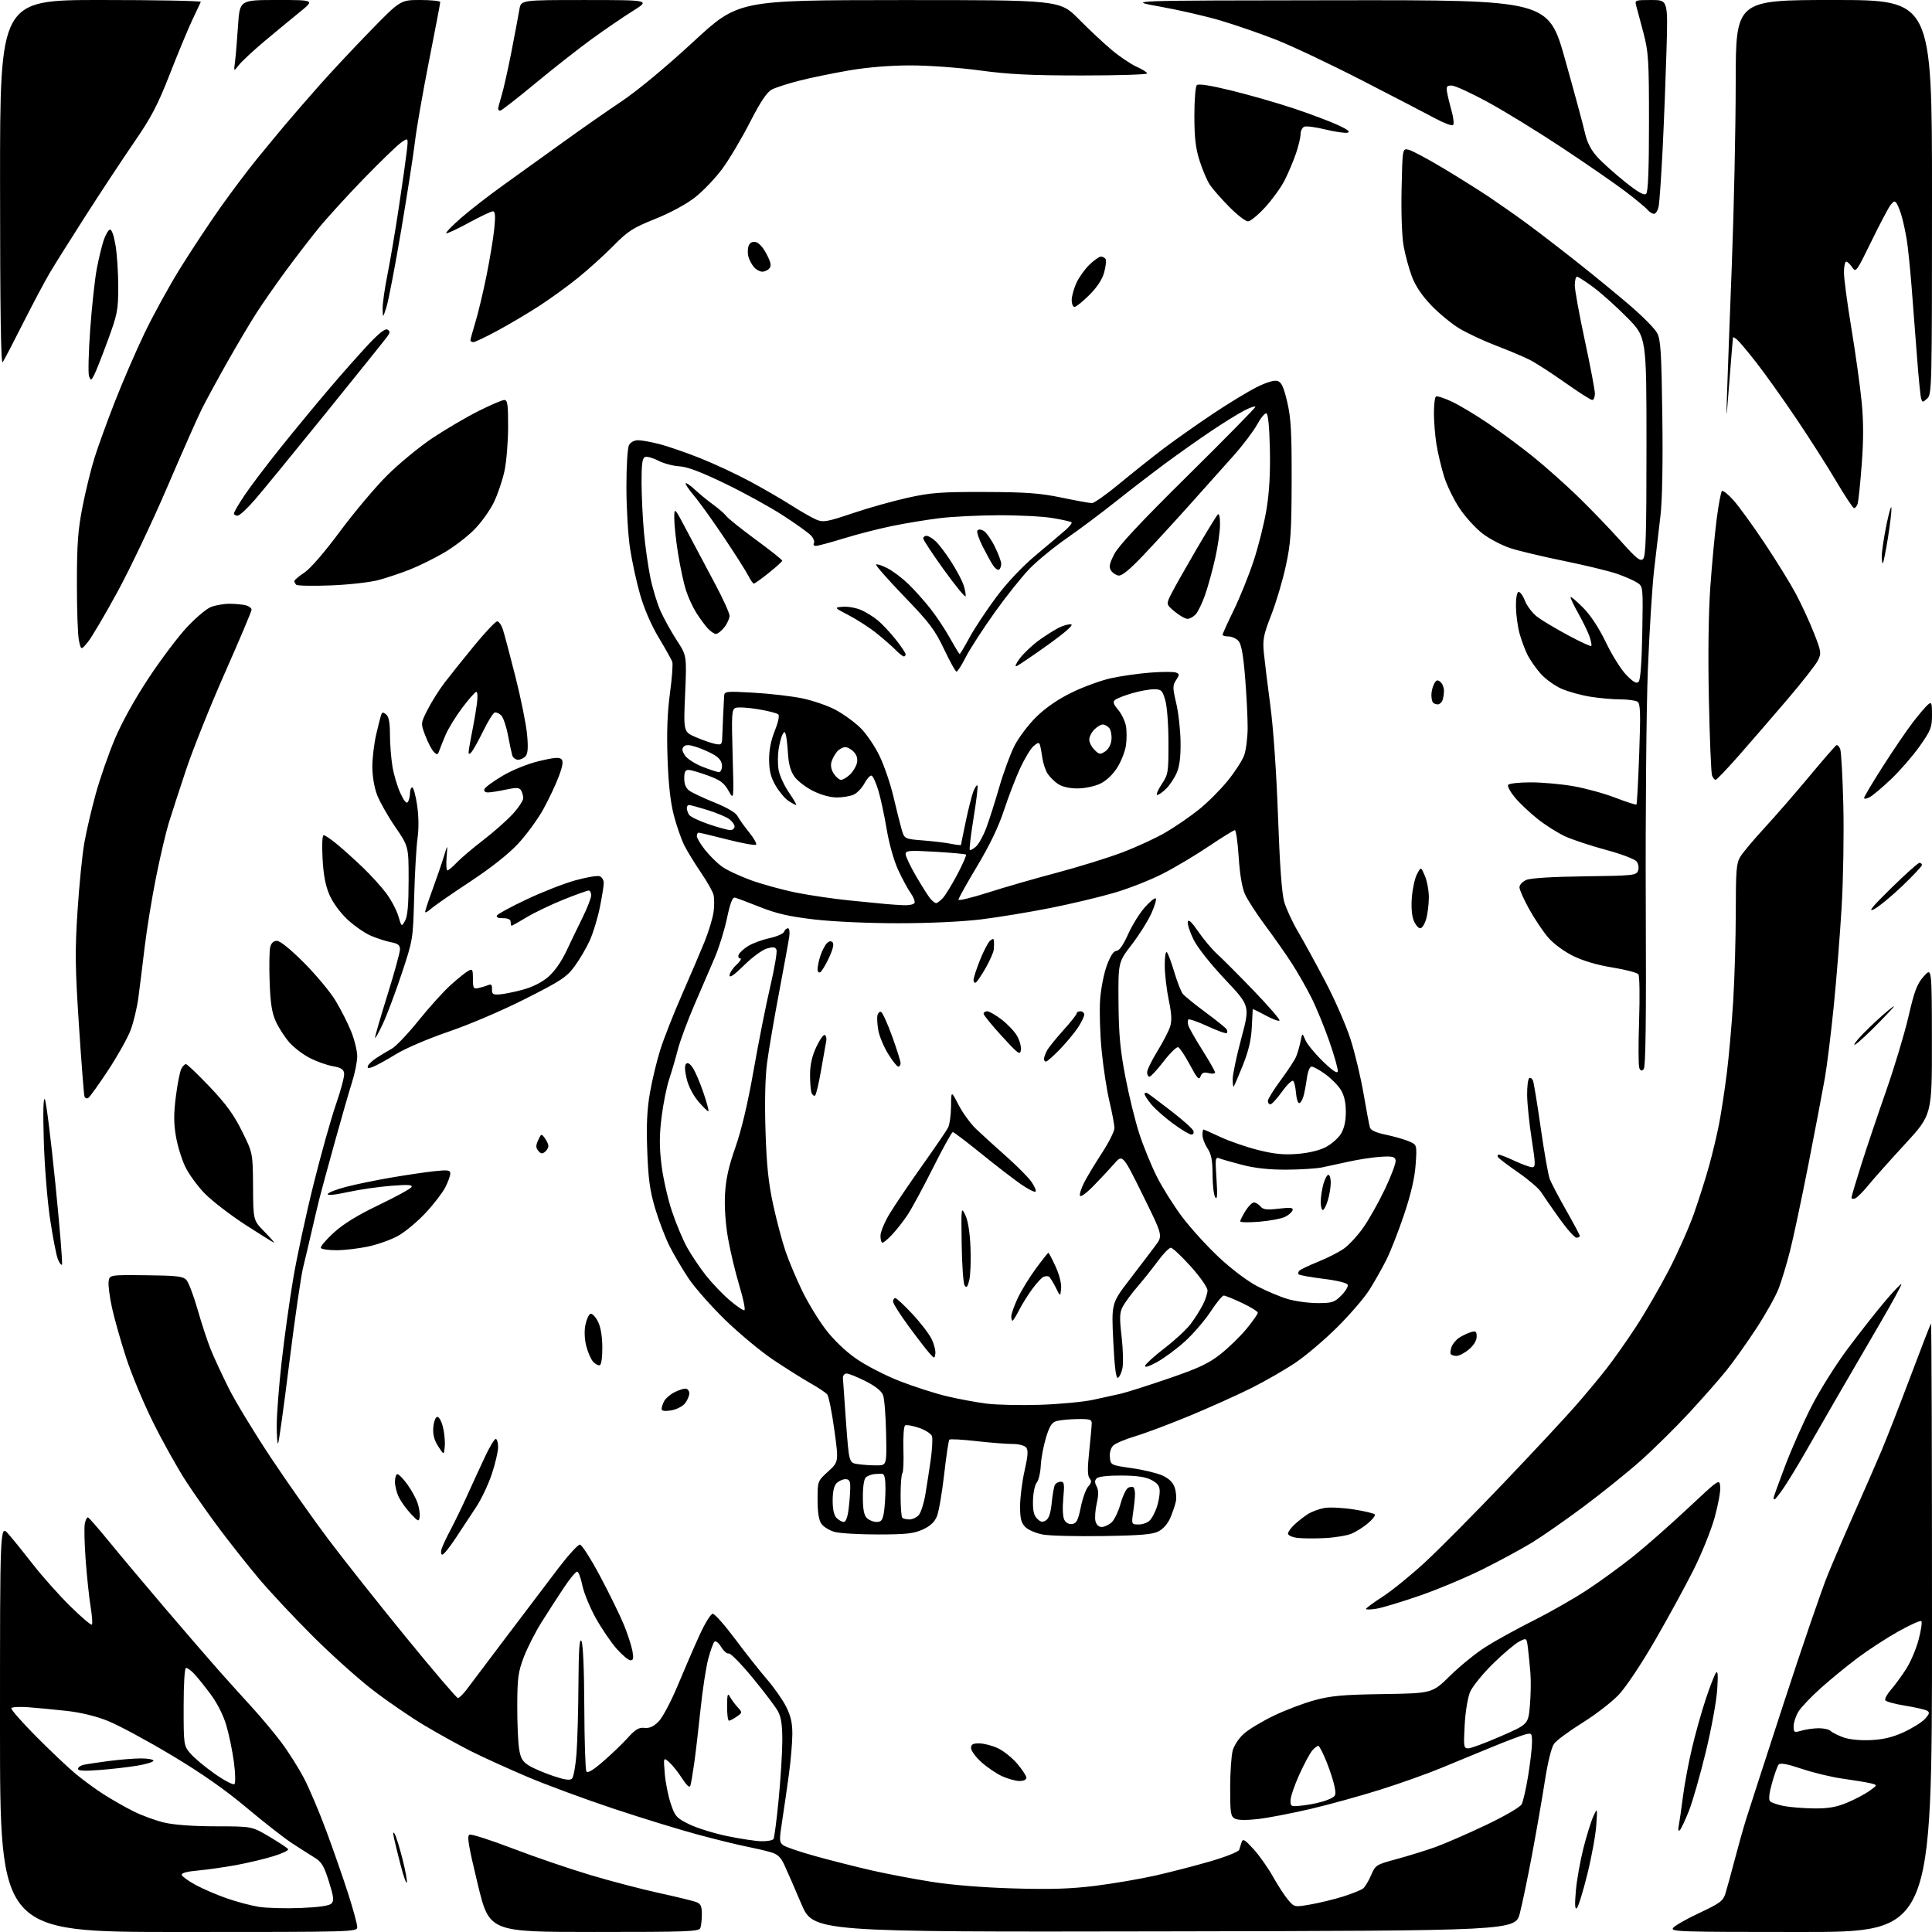 <?xml version="1.0" encoding="UTF-8" standalone="no"?>
<svg 
  version="1.1" 
  xmlns="http://www.w3.org/2000/svg" 
  xmlns:xlink="http://www.w3.org/1999/xlink" 
  xmlns:svg="http://www.w3.org/2000/svg"
  xmlns:rdf="http://www.w3.org/1999/02/22-rdf-syntax-ns#"
  xmlns:cc="http://creativecommons.org/ns#"
  xmlns:dc="http://purl.org/dc/elements/1.1/"
  viewBox="0 0 768 768"
  width="768"
  height="768"
>
<style>svg {background-color: white; }</style>"
<path stroke="none" fill="black" fill-rule="evenodd" d="M71.00,768.00C0.00,768.00 0.00,768.00 0.00,687.00C0.00,605.99 0.00,605.99 3.30,609.75C5.12,611.81 9.58,617.33 13.21,622.00C16.85,626.67 23.45,634.08 27.88,638.45C32.31,642.82 36.20,646.13 36.52,645.81C36.84,645.49 36.62,642.37 36.04,638.87C35.46,635.37 34.58,627.10 34.08,620.50C33.58,613.90 33.41,607.24 33.71,605.71C34.01,604.17 34.59,603.05 35.01,603.21C35.43,603.37 39.31,607.83 43.64,613.13C47.96,618.42 57.98,630.35 65.89,639.63C73.81,648.91 83.26,659.85 86.89,663.95C90.53,668.05 96.46,674.63 100.07,678.57C103.68,682.50 108.97,688.82 111.82,692.61C114.67,696.40 118.75,702.88 120.90,707.00C123.04,711.12 127.04,720.58 129.78,728.00C132.53,735.42 136.40,746.55 138.39,752.73C140.37,758.91 142.00,764.87 142.00,765.98C142.00,767.99 141.55,768.00 71.00,768.00zM236.14,767.99C194.50,767.99 194.50,767.99 189.89,748.91C186.18,733.56 185.55,729.73 186.66,729.30C187.42,729.01 195.12,731.48 203.77,734.79C212.42,738.11 226.25,742.83 234.50,745.30C242.75,747.77 255.12,751.01 261.98,752.50C268.85,754.00 275.49,755.61 276.73,756.09C278.56,756.78 279.00,757.72 279.00,760.89C279.00,763.06 278.73,765.55 278.39,766.42C277.85,767.83 273.20,768.00 236.14,767.99zM462.83,767.75C323.29,768.01 323.29,768.01 318.51,756.75C315.88,750.56 312.87,743.65 311.82,741.40C310.32,738.16 309.13,737.07 306.21,736.23C304.17,735.64 299.80,734.63 296.50,733.98C293.20,733.33 284.65,731.23 277.50,729.31C270.35,727.39 255.28,722.76 244.00,719.01C232.72,715.27 217.20,709.53 209.50,706.26C201.80,702.99 191.77,698.42 187.20,696.12C182.64,693.82 174.40,689.26 168.90,685.99C163.39,682.72 154.07,676.34 148.19,671.81C142.31,667.29 131.41,657.49 123.97,650.04C116.52,642.59 107.04,632.45 102.89,627.50C98.73,622.55 91.91,613.95 87.72,608.38C83.52,602.81 77.34,594.04 73.98,588.88C70.62,583.72 64.74,573.22 60.92,565.53C57.09,557.85 52.22,546.15 50.08,539.53C47.94,532.92 45.44,524.06 44.52,519.86C43.60,515.65 42.99,510.99 43.17,509.50C43.50,506.78 43.50,506.78 58.00,506.93C70.26,507.06 72.75,507.35 74.09,508.79C74.96,509.73 76.96,515.00 78.53,520.50C80.10,526.00 82.46,533.17 83.77,536.43C85.09,539.69 88.34,546.70 91.00,552.00C93.66,557.30 101.20,569.71 107.76,579.57C114.32,589.43 124.61,604.04 130.63,612.03C136.64,620.02 150.46,637.46 161.34,650.78C172.22,664.10 181.52,675.00 182.02,675.00C182.51,675.00 184.03,673.54 185.39,671.75C186.75,669.96 193.96,660.40 201.42,650.50C208.88,640.60 218.17,628.34 222.06,623.25C225.95,618.16 229.75,614.00 230.51,614.00C231.27,614.00 234.93,619.74 238.65,626.75C242.37,633.76 246.61,642.42 248.06,646.00C249.51,649.58 251.01,654.19 251.39,656.25C251.94,659.19 251.77,660.00 250.63,660.00C249.83,660.00 247.32,657.90 245.06,655.34C242.81,652.77 239.07,647.26 236.76,643.09C234.45,638.91 232.08,633.12 231.49,630.21C230.90,627.30 229.99,624.84 229.46,624.76C228.93,624.67 226.56,627.50 224.20,631.05C221.83,634.60 217.82,640.80 215.29,644.83C212.76,648.86 209.56,655.16 208.18,658.83C205.98,664.63 205.65,667.12 205.62,678.00C205.60,684.88 205.93,692.62 206.35,695.20C206.96,699.01 207.71,700.28 210.30,701.87C212.06,702.95 216.38,704.79 219.89,705.97C224.56,707.54 226.58,707.82 227.39,707.01C228.00,706.40 228.79,701.99 229.16,697.20C229.53,692.42 229.88,679.95 229.94,669.50C230.03,655.62 230.35,650.99 231.12,652.32C231.77,653.45 232.21,663.38 232.27,678.55C232.32,691.98 232.69,703.50 233.10,704.16C233.60,704.96 235.75,703.69 239.79,700.18C243.07,697.34 247.47,693.11 249.57,690.79C252.59,687.44 253.98,686.62 256.20,686.86C258.20,687.07 259.81,686.34 261.81,684.33C263.37,682.76 266.75,676.38 269.41,670.00C272.04,663.67 275.94,654.67 278.07,650.00C280.24,645.23 282.55,641.50 283.34,641.50C284.11,641.50 288.09,646.00 292.20,651.50C296.30,657.00 301.99,664.20 304.84,667.50C307.69,670.80 311.14,675.73 312.51,678.45C314.36,682.13 314.99,684.94 314.97,689.45C314.95,692.78 314.33,700.00 313.58,705.50C312.83,711.00 311.63,719.27 310.92,723.87C309.72,731.58 309.76,732.35 311.37,733.53C312.33,734.23 318.15,736.20 324.31,737.90C330.46,739.60 340.45,742.13 346.50,743.52C352.55,744.90 363.35,746.95 370.50,748.08C378.47,749.33 391.05,750.34 403.00,750.68C417.80,751.11 425.63,750.86 435.50,749.63C442.65,748.74 453.45,746.88 459.50,745.51C465.55,744.13 475.38,741.59 481.34,739.85C487.30,738.11 492.37,736.08 492.59,735.34C492.82,734.60 493.26,733.21 493.58,732.25C494.06,730.80 494.89,731.30 498.33,735.09C500.62,737.61 504.07,742.50 506.00,745.95C507.93,749.40 510.63,753.57 512.02,755.20C514.54,758.17 514.54,758.17 521.02,757.04C524.58,756.42 530.42,754.99 534.00,753.87C537.58,752.74 541.12,751.30 541.89,750.67C542.65,750.04 544.07,747.67 545.04,745.40C546.76,741.38 547.04,741.21 555.16,739.02C559.75,737.78 566.65,735.64 570.50,734.27C574.35,732.89 583.42,728.94 590.65,725.50C598.19,721.91 604.26,718.38 604.88,717.23C605.47,716.12 606.64,711.00 607.47,705.86C608.31,700.71 608.99,694.76 609.00,692.64C609.00,688.98 608.86,688.82 606.40,689.44C604.96,689.80 599.00,692.05 593.15,694.45C587.29,696.84 578.16,700.61 572.85,702.82C567.54,705.03 556.74,708.88 548.85,711.37C540.96,713.86 528.42,717.33 521.00,719.07C513.58,720.81 504.18,722.62 500.12,723.09C495.44,723.62 492.06,723.57 490.87,722.93C489.21,722.04 489.00,720.65 489.01,710.71C489.01,704.55 489.47,697.85 490.03,695.83C490.60,693.78 492.59,690.81 494.53,689.11C496.44,687.43 501.74,684.24 506.31,682.04C510.87,679.83 518.18,677.05 522.55,675.87C529.15,674.08 533.81,673.66 549.92,673.42C569.33,673.12 569.33,673.12 576.42,666.15C580.31,662.32 586.65,657.17 590.50,654.72C594.35,652.26 602.90,647.54 609.50,644.23C616.10,640.92 625.75,635.42 630.94,632.00C636.13,628.59 644.45,622.52 649.44,618.53C654.42,614.53 664.12,605.99 671.00,599.54C683.50,587.83 683.50,587.83 683.82,591.00C684.00,592.74 682.98,598.30 681.57,603.34C680.16,608.38 676.41,617.67 673.23,624.00C670.06,630.33 663.20,642.89 657.98,651.93C652.53,661.38 646.38,670.61 643.50,673.66C640.75,676.57 634.23,681.61 629.01,684.85C623.80,688.10 618.75,691.82 617.79,693.12C616.73,694.57 615.29,700.38 614.10,708.00C613.03,714.88 610.76,727.92 609.06,737.00C607.36,746.08 605.16,756.65 604.17,760.50C602.37,767.50 602.37,767.50 462.83,767.75zM715.88,768.00C667.25,768.00 663.85,767.89 665.13,766.33C665.88,765.40 670.62,762.72 675.66,760.36C683.64,756.62 684.96,755.64 685.86,752.78C686.43,750.98 688.07,745.00 689.51,739.50C690.95,734.00 692.97,726.80 694.00,723.50C695.02,720.20 701.80,699.30 709.05,677.06C716.30,654.82 724.17,631.87 726.54,626.06C728.92,620.25 733.86,608.75 737.53,600.50C741.20,592.25 745.91,581.45 748.00,576.50C750.09,571.55 755.27,558.27 759.51,547.00C763.75,535.73 767.40,526.31 767.61,526.08C767.83,525.85 768.00,580.19 768.00,646.83C768.00,768.00 768.00,768.00 715.88,768.00zM119.45,758.46C126.73,758.17 130.85,757.58 131.74,756.69C132.85,755.58 132.68,754.12 130.74,747.93C128.83,741.82 127.84,740.14 125.16,738.50C123.37,737.40 119.34,734.83 116.20,732.79C113.07,730.75 104.88,724.36 98.00,718.58C89.34,711.31 80.11,704.86 67.96,697.59C58.31,691.83 47.03,685.75 42.90,684.10C38.13,682.19 32.12,680.73 26.44,680.10C21.52,679.56 14.69,678.91 11.25,678.65C7.81,678.40 4.77,678.56 4.50,679.00C4.22,679.45 8.61,684.47 14.25,690.16C19.89,695.85 26.98,702.56 30.00,705.07C33.02,707.59 38.08,711.29 41.24,713.30C44.39,715.31 49.67,718.32 52.98,719.99C56.28,721.65 61.80,723.68 65.24,724.49C69.21,725.43 76.74,725.98 85.83,725.99C100.15,726.00 100.15,726.00 107.09,730.12C110.91,732.39 114.27,734.62 114.55,735.08C114.83,735.53 112.20,736.79 108.70,737.87C105.20,738.95 98.55,740.53 93.92,741.39C89.29,742.24 82.44,743.22 78.70,743.56C74.19,743.96 72.02,744.57 72.26,745.34C72.46,745.98 74.96,747.76 77.80,749.31C80.65,750.85 86.19,753.24 90.12,754.61C94.05,755.98 99.79,757.51 102.88,758.00C105.97,758.49 113.43,758.70 119.45,758.46zM626.83,758.50C626.06,759.21 625.95,757.26 626.42,751.69C626.79,747.40 628.15,739.75 629.43,734.69C630.72,729.64 632.50,723.92 633.39,722.00C635.01,718.50 635.01,718.50 634.55,725.50C634.30,729.35 632.70,738.12 631.00,745.00C629.30,751.87 627.42,757.94 626.83,758.50zM161.72,748.34C161.51,748.96 160.41,745.87 159.27,741.48C158.13,737.09 156.92,732.15 156.58,730.50C156.16,728.43 156.26,727.97 156.91,729.02C157.42,729.85 158.80,734.29 159.97,738.87C161.14,743.46 161.93,747.72 161.72,748.34zM302.69,731.92C305.00,731.97 307.15,731.56 307.49,731.02C307.82,730.48 308.74,723.39 309.53,715.27C310.31,707.15 310.97,696.67 310.98,691.98C310.99,685.73 310.53,682.61 309.25,680.26C308.29,678.49 303.76,672.51 299.19,666.96C294.62,661.41 290.34,657.05 289.69,657.28C289.03,657.50 287.68,656.34 286.68,654.70C285.63,652.99 284.49,652.11 283.99,652.62C283.50,653.10 282.39,656.20 281.52,659.50C280.65,662.80 279.27,671.80 278.47,679.50C277.66,687.20 276.53,696.88 275.95,701.00C275.37,705.12 274.68,709.13 274.42,709.90C274.12,710.80 272.93,709.72 271.12,706.90C269.57,704.48 267.27,701.60 266.01,700.50C263.72,698.50 263.72,698.50 264.25,705.00C264.55,708.58 265.62,713.98 266.64,717.00C268.36,722.08 268.92,722.71 274.00,725.19C277.02,726.67 283.77,728.77 289.00,729.86C294.23,730.95 300.39,731.88 302.69,731.92zM667.77,727.50C667.13,728.16 666.99,727.47 667.37,725.50C667.68,723.85 668.43,718.67 669.02,714.00C669.61,709.33 671.21,700.77 672.57,695.00C673.93,689.23 676.39,680.45 678.04,675.50C679.68,670.55 681.51,665.83 682.10,665.00C682.87,663.91 683.01,665.77 682.61,671.75C682.31,676.29 680.26,687.44 678.05,696.53C675.85,705.62 672.85,716.08 671.40,719.78C669.94,723.47 668.31,726.95 667.77,727.50zM721.00,718.87C726.69,718.93 729.85,718.40 734.11,716.65C737.19,715.38 741.23,713.26 743.07,711.95C746.43,709.56 746.43,709.56 743.47,708.85C741.83,708.47 736.96,707.67 732.64,707.07C728.32,706.48 720.99,704.73 716.36,703.18C710.43,701.19 707.68,700.68 707.04,701.45C706.54,702.05 705.35,705.36 704.40,708.80C703.24,712.94 702.99,715.39 703.65,716.05C704.20,716.60 706.64,717.43 709.07,717.91C711.51,718.39 716.88,718.82 721.00,718.87zM518.57,717.62C521.64,717.26 525.74,716.30 527.69,715.49C531.06,714.08 531.19,713.84 530.53,710.31C530.15,708.28 528.70,703.78 527.31,700.31C525.92,696.84 524.45,694.00 524.05,694.00C523.64,694.00 522.58,694.80 521.70,695.78C520.81,696.76 518.49,701.06 516.54,705.34C514.59,709.61 513.00,714.27 513.00,715.69C513.00,718.24 513.08,718.27 518.57,717.62zM93.20,709.20C93.66,708.74 93.56,704.80 92.98,700.43C92.40,696.07 91.05,689.52 89.97,685.87C88.76,681.78 86.34,677.00 83.64,673.37C81.23,670.14 78.28,666.49 77.09,665.25C75.90,664.01 74.49,663.00 73.96,663.00C73.39,663.00 73.00,669.22 73.00,678.42C73.00,693.67 73.03,693.88 75.66,697.01C77.13,698.75 81.49,702.40 85.35,705.11C89.21,707.82 92.74,709.66 93.20,709.20zM405.25,707.98C403.74,707.97 400.64,707.11 398.36,706.08C396.09,705.04 392.38,702.53 390.11,700.48C387.85,698.44 386.00,695.92 386.00,694.88C386.00,693.42 386.73,693.00 389.25,693.02C391.04,693.03 394.33,693.87 396.56,694.89C398.79,695.90 402.27,698.67 404.31,701.04C406.34,703.42 408.00,705.95 408.00,706.68C408.00,707.46 406.87,707.99 405.25,707.98zM39.75,703.59C33.56,704.08 31.00,703.95 31.00,703.16C31.00,702.54 32.01,701.81 33.25,701.54C34.49,701.27 39.02,700.58 43.32,700.02C47.62,699.46 53.36,699.00 56.07,699.00C58.78,699.00 61.00,699.40 61.00,699.90C61.00,700.39 58.19,701.27 54.75,701.85C51.31,702.44 44.56,703.22 39.75,703.59zM583.65,695.00C584.71,695.00 590.51,692.85 596.54,690.21C607.50,685.43 607.50,685.43 608.16,677.96C608.52,673.86 608.61,668.02 608.36,665.00C608.11,661.98 607.68,657.59 607.39,655.26C606.88,651.01 606.88,651.01 603.84,652.58C602.17,653.45 597.48,657.42 593.42,661.42C589.35,665.42 585.28,670.45 584.38,672.60C583.44,674.81 582.51,680.51 582.23,685.75C581.76,694.38 581.86,695.00 583.65,695.00zM743.50,691.72C748.57,691.50 752.20,690.64 756.67,688.61C760.06,687.06 763.88,684.69 765.14,683.35C766.96,681.41 767.16,680.72 766.11,680.07C765.37,679.61 761.45,678.70 757.40,678.05C753.35,677.39 749.76,676.43 749.44,675.90C749.11,675.37 750.12,673.49 751.67,671.71C753.23,669.93 755.95,666.21 757.72,663.44C759.50,660.67 761.73,655.41 762.69,651.75C763.65,648.10 764.14,644.80 763.77,644.43C763.40,644.06 759.28,645.90 754.62,648.52C749.95,651.14 742.69,655.86 738.49,659.01C734.28,662.16 727.67,667.57 723.80,671.04C719.93,674.50 715.92,678.72 714.89,680.42C713.85,682.11 713.01,684.71 713.00,686.18C713.00,688.73 713.16,688.81 716.24,687.93C718.03,687.42 721.09,687.00 723.04,687.00C725.00,687.00 727.08,687.48 727.67,688.07C728.27,688.67 730.49,689.79 732.62,690.58C735.02,691.47 739.18,691.90 743.50,691.72zM289.78,684.00C289.35,684.00 289.01,681.41 289.03,678.25C289.06,673.50 289.25,672.85 290.17,674.50C290.78,675.60 292.14,677.46 293.21,678.64C295.13,680.77 295.13,680.80 292.85,682.39C291.59,683.28 290.21,684.00 289.78,684.00zM547.25,639.47C544.91,639.86 543.00,639.91 543.00,639.58C543.00,639.25 546.04,637.02 549.75,634.62C553.46,632.21 561.06,626.03 566.63,620.87C572.21,615.72 586.38,601.41 598.13,589.08C609.89,576.75 622.66,563.03 626.53,558.58C630.40,554.14 635.86,547.58 638.65,544.00C641.45,540.42 646.72,532.95 650.35,527.39C653.99,521.83 659.85,511.70 663.39,504.89C666.92,498.08 671.40,488.00 673.34,482.50C675.28,477.00 678.00,468.45 679.37,463.50C680.75,458.55 682.57,450.90 683.41,446.50C684.26,442.10 685.62,433.10 686.45,426.50C687.27,419.90 688.41,407.07 688.97,398.00C689.53,388.93 689.99,372.95 690.00,362.50C690.01,345.83 690.23,343.13 691.84,340.50C692.85,338.85 697.20,333.68 701.51,329.00C705.82,324.32 713.84,315.10 719.33,308.50C724.82,301.90 729.64,296.37 730.03,296.21C730.43,296.05 731.09,296.72 731.50,297.71C731.91,298.69 732.47,308.74 732.75,320.03C733.03,331.33 732.73,349.55 732.08,360.53C731.43,371.51 730.02,389.27 728.94,400.00C727.87,410.73 726.28,423.55 725.42,428.50C724.55,433.45 721.61,448.87 718.89,462.77C716.16,476.66 712.86,492.19 711.56,497.27C710.27,502.34 708.26,509.00 707.11,512.05C705.95,515.10 701.94,522.30 698.18,528.05C694.42,533.80 689.02,541.39 686.16,544.93C683.31,548.46 676.60,556.08 671.24,561.86C665.89,567.63 657.31,576.09 652.19,580.65C647.06,585.21 636.94,593.37 629.68,598.78C622.43,604.19 613.12,610.68 609.00,613.20C604.88,615.72 596.10,620.47 589.50,623.76C582.90,627.05 571.65,631.77 564.50,634.25C557.35,636.73 549.59,639.08 547.25,639.47zM175.84,618.00C175.30,618.00 175.16,617.01 175.54,615.75C175.91,614.51 177.54,611.02 179.16,608.00C180.78,604.98 183.86,598.60 186.01,593.83C188.16,589.07 191.32,582.21 193.03,578.58C194.74,574.96 196.56,572.00 197.07,572.00C197.58,572.00 198.00,573.46 198.00,575.25C198.00,577.03 196.87,581.87 195.49,586.00C194.11,590.12 191.30,596.04 189.24,599.14C187.18,602.24 183.55,607.76 181.16,611.39C178.77,615.03 176.38,618.00 175.84,618.00zM526.75,611.41C522.76,611.62 517.81,611.58 515.75,611.33C513.65,611.08 512.00,610.33 512.00,609.63C512.00,608.94 513.24,607.25 514.75,605.87C516.26,604.49 518.67,602.64 520.10,601.75C521.54,600.87 524.36,599.83 526.39,599.46C528.41,599.08 533.66,599.32 538.05,600.01C542.44,600.69 546.25,601.60 546.52,602.03C546.79,602.47 545.54,604.05 543.75,605.56C541.96,607.07 539.04,608.92 537.25,609.66C535.47,610.41 530.74,611.20 526.75,611.41zM438.50,610.60C428.05,610.77 417.29,610.50 414.59,610.01C411.89,609.52 408.74,608.18 407.59,607.03C405.92,605.36 405.50,603.70 405.50,598.72C405.50,595.30 406.31,588.96 407.28,584.64C408.64,578.64 408.79,576.45 407.91,575.39C407.25,574.59 404.90,574.00 402.41,574.00C400.03,574.00 393.55,573.49 388.01,572.86C382.48,572.23 377.70,571.97 377.39,572.28C377.07,572.59 376.14,578.85 375.31,586.17C374.47,593.50 373.18,600.98 372.43,602.78C371.48,605.08 369.78,606.65 366.79,608.01C363.23,609.63 360.22,609.96 349.00,609.97C341.57,609.98 333.83,609.52 331.78,608.96C329.73,608.39 327.37,606.94 326.53,605.74C325.49,604.26 325.00,601.18 325.00,596.16C325.00,588.77 325.00,588.77 329.21,584.93C333.41,581.08 333.41,581.08 331.65,568.33C330.69,561.32 329.42,555.00 328.83,554.30C328.25,553.59 325.23,551.58 322.13,549.83C319.03,548.07 312.45,543.93 307.50,540.63C302.55,537.33 293.93,530.17 288.33,524.74C282.74,519.30 276.16,511.85 273.71,508.18C271.25,504.50 267.85,498.71 266.13,495.30C264.42,491.88 261.84,485.13 260.41,480.30C258.34,473.32 257.70,468.61 257.29,457.50C256.91,447.20 257.20,441.08 258.37,434.36C259.24,429.34 261.10,421.63 262.49,417.23C263.88,412.83 267.75,402.99 271.10,395.36C274.45,387.74 278.50,378.24 280.11,374.25C281.72,370.26 283.31,365.01 283.65,362.57C283.98,360.14 283.98,357.05 283.64,355.71C283.31,354.37 281.06,350.40 278.66,346.89C276.26,343.38 273.30,338.55 272.08,336.17C270.87,333.79 268.98,328.39 267.88,324.17C266.51,318.91 265.72,311.80 265.36,301.50C265.00,291.11 265.29,283.14 266.32,275.57C267.13,269.56 267.55,263.94 267.24,263.07C266.93,262.21 264.52,257.90 261.88,253.50C258.94,248.62 256.07,242.00 254.49,236.50C253.06,231.55 251.25,223.22 250.45,218.00C249.66,212.78 249.01,201.83 249.01,193.68C249.00,185.37 249.45,178.02 250.04,176.93C250.65,175.79 252.12,175.00 253.64,175.00C255.05,175.00 258.93,175.70 262.24,176.56C265.56,177.42 272.80,179.93 278.33,182.13C283.86,184.33 292.68,188.44 297.94,191.26C303.20,194.08 310.65,198.40 314.50,200.85C318.35,203.30 322.87,205.88 324.54,206.58C327.27,207.72 328.72,207.46 339.04,203.99C345.34,201.87 355.23,199.09 361.00,197.82C370.11,195.82 374.16,195.52 391.50,195.57C408.00,195.63 413.34,196.02 422.00,197.81C427.77,199.01 433.21,200.00 434.08,200.00C434.95,200.00 439.90,196.49 445.08,192.20C450.26,187.92 458.10,181.68 462.50,178.34C466.90,175.01 475.68,168.82 482.00,164.59C488.32,160.36 496.27,155.53 499.66,153.86C503.59,151.91 506.56,151.04 507.86,151.45C509.42,151.95 510.30,153.86 511.69,159.80C513.18,166.12 513.49,171.71 513.45,191.00C513.40,211.51 513.11,215.83 511.14,224.93C509.90,230.67 507.30,239.45 505.35,244.43C502.24,252.41 501.89,254.22 502.40,259.50C502.72,262.80 503.88,272.25 504.98,280.50C506.18,289.47 507.41,307.15 508.03,324.50C508.72,343.89 509.54,355.16 510.50,358.50C511.29,361.25 513.80,366.65 516.07,370.50C518.34,374.35 523.26,383.35 527.01,390.50C530.76,397.65 535.23,407.95 536.95,413.39C538.67,418.83 540.97,428.50 542.06,434.89C543.15,441.28 544.28,447.26 544.57,448.19C544.92,449.31 547.03,450.27 550.80,451.05C553.93,451.69 558.03,452.85 559.89,453.62C563.28,455.02 563.28,455.02 562.75,462.83C562.38,468.16 560.93,474.47 558.18,482.70C555.96,489.34 552.75,497.53 551.05,500.90C549.35,504.27 546.33,509.61 544.33,512.76C542.34,515.92 536.61,522.58 531.60,527.56C526.60,532.54 519.12,538.89 514.98,541.68C510.84,544.47 502.97,549.00 497.48,551.75C491.99,554.50 480.98,559.45 473.00,562.76C465.02,566.07 455.26,569.74 451.29,570.92C447.33,572.10 443.36,573.78 442.49,574.66C441.54,575.61 441.01,577.49 441.20,579.33C441.50,582.39 441.55,582.42 449.85,583.60C454.44,584.25 459.93,585.57 462.05,586.52C464.63,587.69 466.24,589.24 466.94,591.25C467.51,592.89 467.73,595.42 467.42,596.87C467.11,598.32 466.13,601.22 465.24,603.32C464.28,605.61 462.41,607.77 460.57,608.72C458.15,609.97 453.46,610.37 438.50,610.60zM437.91,607.00C438.94,607.00 440.69,606.21 441.80,605.25C442.92,604.29 444.56,600.89 445.46,597.70C446.35,594.51 447.76,591.65 448.58,591.33C449.41,591.01 450.32,590.98 450.60,591.26C450.88,591.54 451.14,592.61 451.18,593.64C451.23,594.66 450.92,597.86 450.50,600.75C449.74,606.00 449.74,606.00 452.72,606.00C454.35,606.00 456.37,605.21 457.20,604.25C458.04,603.29 459.23,600.97 459.86,599.10C460.49,597.23 461.00,594.43 461.00,592.88C461.00,590.71 460.24,589.65 457.75,588.33C455.42,587.10 452.03,586.59 445.81,586.55C440.55,586.52 436.66,586.95 435.96,587.64C435.12,588.49 435.11,589.33 435.92,590.85C436.72,592.34 436.73,594.25 435.96,597.68C435.37,600.30 435.15,603.46 435.47,604.72C435.81,606.08 436.80,607.00 437.91,607.00zM426.23,605.81C427.95,605.56 428.57,604.32 429.63,599.12C430.34,595.61 431.68,591.90 432.60,590.89C433.89,589.47 434.01,588.72 433.13,587.66C432.29,586.65 432.25,583.76 432.98,576.89C433.52,571.73 433.97,566.71 433.98,565.75C434.00,564.27 433.10,564.02 428.25,564.10C425.09,564.15 421.40,564.51 420.05,564.88C418.12,565.42 417.22,566.82 415.78,571.53C414.79,574.82 413.86,579.80 413.72,582.61C413.59,585.42 412.86,588.46 412.12,589.36C411.37,590.26 410.70,593.45 410.63,596.46C410.53,600.48 410.97,602.39 412.27,603.69C413.64,605.07 414.43,605.22 415.77,604.38C416.96,603.63 417.68,601.44 418.08,597.32C418.40,594.04 418.99,590.82 419.39,590.18C419.79,589.53 420.83,589.00 421.70,589.00C423.05,589.00 423.20,589.98 422.67,595.62C422.31,599.54 422.48,603.02 423.09,604.18C423.73,605.36 424.95,606.00 426.23,605.81zM166.82,603.05C166.52,604.98 166.26,604.88 163.36,601.82C161.64,599.99 159.50,597.06 158.61,595.30C157.73,593.54 157.00,590.73 157.00,589.05C157.00,587.37 157.45,586.00 157.99,586.00C158.54,586.00 160.32,587.84 161.94,590.08C163.57,592.32 165.40,595.69 166.02,597.56C166.64,599.43 167.00,601.90 166.82,603.05zM335.43,605.00C336.24,605.00 336.96,603.04 337.35,599.75C337.70,596.86 337.99,593.04 337.99,591.25C338.00,588.70 337.58,588.00 336.07,588.00C335.01,588.00 333.44,588.71 332.57,589.57C331.53,590.61 331.00,592.96 331.00,596.50C331.00,600.04 331.53,602.39 332.57,603.43C333.44,604.29 334.72,605.00 335.43,605.00zM348.44,605.00C350.32,605.00 350.85,604.32 351.36,601.25C351.70,599.19 351.98,594.91 351.99,591.75C352.00,587.87 351.59,585.96 350.75,585.88C350.06,585.82 348.60,585.87 347.50,585.98C346.40,586.10 344.94,586.66 344.25,587.22C343.47,587.86 343.00,590.82 343.00,595.05C343.00,599.91 343.45,602.31 344.57,603.43C345.44,604.29 347.18,605.00 348.44,605.00zM361.51,604.00C362.71,604.00 364.38,603.21 365.23,602.25C366.07,601.29 367.26,597.58 367.86,594.00C368.46,590.42 369.42,584.17 370.00,580.10C370.57,576.02 370.78,571.90 370.48,570.93C370.17,569.95 367.86,568.46 365.33,567.60C362.81,566.74 360.32,566.30 359.80,566.63C359.27,566.95 358.97,571.20 359.12,576.07C359.28,580.95 359.09,585.25 358.70,585.63C358.32,586.02 358.00,590.01 358.00,594.50C358.00,598.99 358.30,602.97 358.67,603.33C359.03,603.70 360.31,604.00 361.51,604.00zM705.45,596.00C705.20,596.00 705.00,595.76 705.00,595.47C705.00,595.17 707.07,589.44 709.61,582.72C712.15,576.00 716.88,565.33 720.13,559.00C723.37,552.67 729.74,542.53 734.27,536.45C738.79,530.37 745.40,521.95 748.95,517.73C752.50,513.52 755.58,510.25 755.81,510.47C756.03,510.70 752.18,517.77 747.25,526.19C742.33,534.61 734.78,547.58 730.49,555.00C726.20,562.42 720.30,572.67 717.39,577.76C714.47,582.85 710.70,589.03 709.00,591.51C707.30,593.98 705.70,596.00 705.45,596.00zM348.50,582.51C352.50,582.50 352.50,582.50 352.24,569.80C352.10,562.81 351.56,555.96 351.03,554.58C350.41,552.95 347.97,551.00 344.07,549.03C340.76,547.36 337.37,546.00 336.53,546.00C335.69,546.00 335.03,546.79 335.07,547.75C335.12,548.71 335.68,556.70 336.32,565.50C337.50,581.50 337.50,581.50 341.00,582.01C342.93,582.30 346.30,582.52 348.50,582.51zM176.81,574.82C176.50,578.50 176.50,578.50 174.23,575.00C172.64,572.56 172.04,570.31 172.23,567.58C172.38,565.42 173.04,563.48 173.69,563.26C174.39,563.03 175.35,564.59 176.00,567.00C176.61,569.27 176.97,572.79 176.81,574.82zM110.54,573.79C110.24,574.09 110.00,570.77 110.01,566.42C110.02,562.06 110.89,550.76 111.96,541.30C113.02,531.83 115.09,516.98 116.55,508.30C118.02,499.61 121.65,482.73 124.63,470.80C127.60,458.86 131.63,444.52 133.57,438.93C135.52,433.34 136.97,427.82 136.80,426.66C136.57,425.04 135.53,424.38 132.36,423.84C130.08,423.46 125.98,422.01 123.27,420.63C120.55,419.26 116.83,416.43 115.02,414.37C113.20,412.30 110.78,408.55 109.65,406.05C108.07,402.57 107.49,398.85 107.18,390.25C106.96,384.06 107.07,377.87 107.41,376.50C107.83,374.84 108.73,374.00 110.10,374.00C111.36,374.00 115.55,377.40 120.88,382.75C125.67,387.56 131.29,394.31 133.36,397.74C135.44,401.17 138.23,406.67 139.57,409.97C140.90,413.26 142.00,417.71 142.00,419.85C142.00,421.99 141.08,426.61 139.96,430.12C138.84,433.63 135.74,444.38 133.08,454.00C130.41,463.62 127.72,473.52 127.09,476.00C126.46,478.48 125.07,484.32 124.00,489.00C122.93,493.68 121.35,500.34 120.50,503.80C119.64,507.27 117.17,524.31 115.01,541.68C112.85,559.04 110.84,573.49 110.54,573.79zM266.75,560.66C264.17,561.07 263.00,560.89 263.00,560.07C263.00,559.41 263.46,558.00 264.03,556.94C264.60,555.89 266.37,554.34 267.98,553.51C269.59,552.68 271.60,552.00 272.45,552.00C273.30,552.00 274.00,552.85 274.00,553.89C274.00,554.93 273.21,556.74 272.25,557.92C271.29,559.10 268.81,560.33 266.75,560.66zM413.50,558.43C421.20,558.17 430.65,557.28 434.50,556.45C438.35,555.62 443.30,554.53 445.50,554.03C447.70,553.53 456.19,550.83 464.37,548.03C476.41,543.91 480.36,542.06 485.12,538.33C488.35,535.79 493.02,531.25 495.50,528.24C497.97,525.23 500.00,522.35 500.00,521.84C500.00,521.33 497.19,519.58 493.75,517.96C490.31,516.33 487.03,515.00 486.46,515.00C485.89,515.00 483.52,517.89 481.20,521.43C478.87,524.97 474.28,530.29 471.00,533.26C467.71,536.24 462.71,539.93 459.89,541.47C456.63,543.24 454.91,543.76 455.21,542.88C455.46,542.12 458.97,538.96 463.00,535.87C467.04,532.77 471.65,528.49 473.25,526.37C474.86,524.24 477.03,520.83 478.08,518.79C479.14,516.75 480.00,514.13 480.00,512.96C480.00,511.76 477.12,507.64 473.33,503.42C469.66,499.34 466.10,496.00 465.42,496.00C464.73,496.00 462.48,498.31 460.40,501.13C458.33,503.95 454.66,508.56 452.24,511.38C449.82,514.20 447.16,517.80 446.32,519.38C445.05,521.81 444.98,523.73 445.86,531.38C446.43,536.40 446.58,542.04 446.18,543.93C445.78,545.81 444.96,547.51 444.35,547.72C443.61,547.96 443.03,543.21 442.54,533.07C441.81,518.06 441.81,518.06 449.16,508.49C453.20,503.23 457.79,497.18 459.37,495.06C462.24,491.19 462.24,491.19 454.24,474.99C446.24,458.79 446.24,458.79 442.87,462.65C441.02,464.77 437.30,468.75 434.60,471.50C431.89,474.27 429.53,475.98 429.30,475.32C429.07,474.68 429.82,472.32 430.96,470.07C432.11,467.83 435.28,462.57 438.02,458.37C440.76,454.18 443.00,449.70 443.00,448.44C443.00,447.17 442.12,442.45 441.05,437.95C439.97,433.46 438.57,424.32 437.92,417.64C437.27,410.96 437.00,401.88 437.31,397.46C437.62,393.03 438.83,386.85 440.01,383.71C441.43,379.91 442.71,377.99 443.82,377.97C444.91,377.96 446.52,375.66 448.42,371.41C450.03,367.81 453.02,362.99 455.07,360.69C457.12,358.38 459.09,356.78 459.44,357.13C459.80,357.47 459.00,360.17 457.67,363.13C456.34,366.08 452.84,371.65 449.88,375.50C444.50,382.50 444.50,382.50 444.62,398.50C444.72,411.20 445.29,417.30 447.35,428.08C448.78,435.55 451.28,445.74 452.91,450.73C454.54,455.71 457.67,463.38 459.88,467.76C462.08,472.14 466.62,479.35 469.96,483.79C473.31,488.23 479.87,495.44 484.56,499.82C489.49,504.44 495.89,509.26 499.78,511.30C503.48,513.23 508.94,515.53 511.93,516.40C514.92,517.28 520.24,518.00 523.76,518.00C529.53,518.00 530.45,517.71 533.16,515.00C534.81,513.34 535.98,511.43 535.75,510.75C535.51,509.99 531.69,509.04 526.10,508.35C521.02,507.71 516.58,506.92 516.25,506.58C515.91,506.24 516.05,505.56 516.57,505.07C517.08,504.58 520.42,503.00 523.98,501.56C527.54,500.13 532.11,497.81 534.13,496.41C536.15,495.01 539.68,491.19 541.97,487.93C544.25,484.67 548.15,477.72 550.63,472.49C553.11,467.25 554.98,462.19 554.79,461.24C554.50,459.79 553.52,459.56 548.97,459.83C545.96,460.01 540.35,460.85 536.50,461.69C532.65,462.53 527.70,463.60 525.50,464.07C523.30,464.53 516.96,464.93 511.41,464.96C504.59,464.99 498.92,464.38 493.91,463.09C489.83,462.03 485.71,460.86 484.74,460.47C483.10,459.83 483.02,460.44 483.57,468.64C484.00,475.04 483.87,477.08 483.10,476.00C482.51,475.18 482.02,471.12 482.01,467.00C481.99,461.22 481.53,458.81 480.00,456.50C478.91,454.85 478.01,452.49 478.01,451.25C478.00,450.01 478.17,449.00 478.39,449.00C478.60,449.00 481.65,450.35 485.17,451.99C488.69,453.64 495.37,455.95 500.01,457.12C506.38,458.73 510.19,459.12 515.59,458.71C519.98,458.38 524.35,457.35 526.91,456.05C529.20,454.88 531.96,452.47 533.04,450.71C534.35,448.55 534.99,445.70 534.99,442.00C534.99,438.29 534.35,435.45 533.03,433.28C531.95,431.51 529.18,428.70 526.88,427.03C524.58,425.36 522.12,424.00 521.41,424.00C520.63,424.00 519.87,425.87 519.48,428.75C519.13,431.36 518.50,434.62 518.09,436.00C517.67,437.38 516.92,438.50 516.42,438.50C515.91,438.50 515.36,436.70 515.18,434.50C515.01,432.30 514.51,430.13 514.07,429.69C513.63,429.24 511.64,431.15 509.64,433.94C507.64,436.72 505.55,439.00 505.00,439.00C504.45,439.00 504.00,438.39 504.00,437.64C504.00,436.89 506.30,433.17 509.10,429.39C511.91,425.60 514.67,421.38 515.24,420.00C515.81,418.62 516.59,415.93 516.98,414.00C517.69,410.50 517.69,410.50 518.86,413.35C519.50,414.92 522.61,418.72 525.76,421.80C529.62,425.56 531.59,426.90 531.78,425.89C531.94,425.07 530.45,419.73 528.46,414.02C526.47,408.32 523.25,400.47 521.30,396.58C519.34,392.68 515.86,386.57 513.55,383.00C511.25,379.43 506.52,372.68 503.03,368.00C499.55,363.32 495.89,357.68 494.90,355.46C493.74,352.87 492.84,347.55 492.40,340.71C492.02,334.82 491.33,330.00 490.87,330.00C490.42,330.00 485.79,332.86 480.59,336.36C475.40,339.86 467.18,344.77 462.32,347.26C457.47,349.76 448.77,353.19 443.00,354.88C437.23,356.58 425.75,359.31 417.50,360.95C409.25,362.59 396.89,364.62 390.03,365.47C382.53,366.39 369.38,367.00 357.02,367.00C345.09,367.00 331.09,366.37 323.60,365.49C313.70,364.33 308.72,363.19 302.10,360.56C297.37,358.68 292.89,356.99 292.14,356.82C291.18,356.59 290.26,358.98 288.99,365.00C288.00,369.68 285.84,376.65 284.20,380.50C282.56,384.35 278.94,392.75 276.16,399.16C273.38,405.57 270.37,413.67 269.47,417.16C268.57,420.65 267.01,425.98 266.01,429.00C265.00,432.02 263.64,438.80 262.99,444.05C262.09,451.32 262.08,455.85 262.95,463.05C263.58,468.25 265.45,476.55 267.11,481.50C268.76,486.45 271.50,492.98 273.20,496.00C274.89,499.02 278.23,503.98 280.61,507.00C282.99,510.02 287.22,514.45 290.00,516.83C292.77,519.20 295.43,521.00 295.90,520.83C296.38,520.65 295.47,516.23 293.88,511.00C292.30,505.77 290.28,497.28 289.38,492.13C288.38,486.34 287.93,479.65 288.21,474.63C288.54,468.67 289.65,463.70 292.36,456.00C294.77,449.13 297.26,438.60 299.56,425.52C301.49,414.54 304.45,399.59 306.15,392.31C307.85,385.03 308.99,378.41 308.67,377.59C308.22,376.42 307.42,376.31 304.84,377.05C303.05,377.56 298.97,380.56 295.79,383.71C291.98,387.48 290.00,388.86 290.00,387.76C290.00,386.84 291.23,384.94 292.74,383.54C294.25,382.14 294.94,381.00 294.27,381.00C293.61,381.00 293.32,380.33 293.63,379.52C293.94,378.71 295.65,377.14 297.42,376.05C299.20,374.95 303.01,373.55 305.89,372.93C308.78,372.31 311.38,371.17 311.68,370.40C311.97,369.63 312.67,369.00 313.22,369.00C313.78,369.00 314.01,370.44 313.75,372.25C313.50,374.04 311.67,384.05 309.70,394.50C307.72,404.95 305.57,417.55 304.92,422.50C304.17,428.22 303.94,438.05 304.30,449.50C304.74,463.35 305.45,470.15 307.37,479.00C308.75,485.32 310.97,493.66 312.30,497.52C313.63,501.39 316.57,508.36 318.82,513.02C321.08,517.69 325.25,524.57 328.09,528.31C331.28,532.52 335.92,537.00 340.24,540.03C344.10,542.74 351.83,546.74 357.54,548.97C363.22,551.19 371.68,553.91 376.35,555.02C381.03,556.13 388.14,557.45 392.17,557.96C396.20,558.47 405.80,558.68 413.50,558.43zM238.43,542.68C237.84,542.88 236.63,542.25 235.75,541.27C234.87,540.30 233.65,537.48 233.03,535.00C232.34,532.22 232.22,529.00 232.73,526.57C233.19,524.41 234.08,522.47 234.72,522.26C235.36,522.05 236.66,523.36 237.62,525.19C238.75,527.35 239.38,530.91 239.43,535.40C239.47,539.48 239.06,542.46 238.43,542.68zM371.81,538.13C371.51,540.14 371.45,540.13 369.40,537.84C368.24,536.55 364.53,531.73 361.15,527.13C357.77,522.53 355.00,518.14 355.00,517.38C355.00,516.62 355.40,516.00 355.89,516.00C356.37,516.00 359.43,518.85 362.69,522.33C365.94,525.81 369.40,530.32 370.37,532.36C371.34,534.41 371.99,537.00 371.81,538.13zM578.98,539.00C577.96,539.00 576.92,538.66 576.68,538.25C576.43,537.84 576.61,536.51 577.06,535.31C577.52,534.10 578.93,532.46 580.20,531.66C581.46,530.86 583.51,529.91 584.75,529.54C586.66,528.97 587.00,529.24 587.00,531.34C587.00,532.88 585.83,534.80 583.92,536.41C582.23,537.83 580.01,539.00 578.98,539.00zM402.48,525.00C402.22,525.00 402.00,524.21 402.01,523.25C402.02,522.29 403.15,519.08 404.52,516.13C405.90,513.17 409.13,507.88 411.70,504.38C414.28,500.87 416.55,498.00 416.75,498.00C416.95,498.00 418.24,500.47 419.62,503.48C421.12,506.76 422.00,510.28 421.81,512.23C421.50,515.50 421.50,515.50 419.63,511.73C418.60,509.66 417.40,507.75 416.97,507.48C416.54,507.21 415.58,507.24 414.84,507.55C414.10,507.85 412.10,510.01 410.38,512.34C408.66,514.67 406.29,518.47 405.11,520.79C403.93,523.10 402.74,525.00 402.48,525.00zM385.28,508.99C384.59,511.67 384.18,512.11 383.44,510.97C382.92,510.16 382.40,502.75 382.28,494.50C382.06,479.82 382.09,479.57 383.73,483.00C384.81,485.26 385.54,489.88 385.79,496.03C386.00,501.26 385.77,507.10 385.28,508.99zM24.63,502.70C24.31,503.02 23.56,501.98 22.95,500.39C22.34,498.80 20.97,491.65 19.89,484.50C18.82,477.35 17.70,463.40 17.41,453.50C17.06,441.88 17.21,436.03 17.83,437.00C18.36,437.82 20.23,452.82 21.99,470.32C23.76,487.81 24.94,502.39 24.63,502.70zM133.81,496.98C130.68,496.99 127.87,496.59 127.56,496.10C127.25,495.60 129.54,492.88 132.63,490.05C136.51,486.51 142.06,483.09 150.53,479.03C157.27,475.79 163.14,472.59 163.55,471.92C164.14,470.96 162.32,470.84 155.40,471.38C150.51,471.76 142.77,472.88 138.22,473.88C133.13,474.99 130.07,475.29 130.29,474.64C130.48,474.07 133.76,472.78 137.57,471.79C141.38,470.80 149.45,469.14 155.50,468.10C161.55,467.07 169.31,465.92 172.75,465.56C178.07,465.00 179.00,465.14 179.00,466.49C179.00,467.36 178.10,469.85 177.00,472.01C175.89,474.17 172.33,478.79 169.07,482.27C165.81,485.76 160.87,489.84 158.10,491.35C155.33,492.86 150.01,494.74 146.28,495.53C142.55,496.32 136.94,496.97 133.81,496.98zM108.96,493.98C108.71,493.97 103.58,490.78 97.57,486.89C91.56,482.99 84.29,477.40 81.42,474.47C78.55,471.53 75.05,466.73 73.65,463.81C72.24,460.89 70.56,455.42 69.92,451.66C69.04,446.46 69.04,442.63 69.92,435.76C70.56,430.79 71.53,425.88 72.08,424.86C72.62,423.84 73.45,423.00 73.92,423.00C74.39,423.00 78.63,427.05 83.34,432.00C89.86,438.86 92.93,443.07 96.20,449.68C100.50,458.35 100.50,458.35 100.59,471.72C100.67,485.09 100.67,485.09 105.05,489.55C107.45,492.00 109.21,493.99 108.96,493.98zM350.80,494.00C350.36,494.00 350.00,492.76 350.00,491.25C350.00,489.74 351.62,485.82 353.59,482.55C355.57,479.28 361.34,470.73 366.43,463.55C371.52,456.37 376.21,449.52 376.84,448.32C377.48,447.11 378.02,443.29 378.05,439.82C378.10,433.50 378.10,433.50 381.04,439.21C382.66,442.35 385.78,446.63 387.96,448.73C390.15,450.83 395.49,455.69 399.82,459.53C404.16,463.36 408.74,467.97 410.00,469.77C411.26,471.57 412.00,473.33 411.64,473.69C411.29,474.04 408.64,472.69 405.75,470.69C402.86,468.68 395.77,463.22 390.00,458.54C384.23,453.87 379.17,450.04 378.76,450.02C378.35,450.01 374.80,456.41 370.88,464.25C366.95,472.09 362.39,480.52 360.73,483.00C359.07,485.48 356.34,488.96 354.66,490.75C352.98,492.54 351.25,494.00 350.80,494.00zM626.66,492.00C625.92,492.00 622.84,488.51 619.80,484.25C616.76,479.99 613.51,475.30 612.57,473.83C611.64,472.37 607.55,468.86 603.48,466.05C599.41,463.24 595.81,460.50 595.48,459.97C595.15,459.44 595.31,459.00 595.84,459.00C596.37,459.00 599.21,460.12 602.15,461.49C605.09,462.86 608.20,463.98 609.05,463.99C610.45,464.00 610.43,462.84 608.86,452.75C607.90,446.56 607.09,438.71 607.06,435.31C607.03,431.90 607.40,428.87 607.90,428.56C608.39,428.26 609.06,428.73 609.40,429.60C609.73,430.47 611.12,438.96 612.48,448.47C613.84,457.97 615.44,467.05 616.03,468.63C616.63,470.21 619.56,475.80 622.55,481.06C625.55,486.33 628.00,490.94 628.00,491.31C628.00,491.69 627.40,492.00 626.66,492.00zM500.61,485.65C496.42,486.00 493.00,485.94 493.00,485.51C493.00,485.09 493.94,483.22 495.08,481.37C496.23,479.52 497.75,478.00 498.46,478.00C499.17,478.00 500.34,478.71 501.06,479.58C502.12,480.85 503.53,481.02 508.31,480.46C513.08,479.91 514.15,480.04 513.80,481.14C513.55,481.89 512.20,483.06 510.78,483.75C509.37,484.44 504.79,485.30 500.61,485.65zM525.84,481.00C525.38,481.00 525.00,479.54 525.01,477.75C525.01,475.96 525.48,472.81 526.05,470.75C526.63,468.69 527.52,467.00 528.05,467.00C528.57,467.00 529.00,468.41 529.00,470.13C529.00,471.86 528.48,475.01 527.84,477.13C527.20,479.26 526.30,481.00 525.84,481.00zM737.45,476.38C736.65,476.69 736.00,476.55 736.00,476.07C736.00,475.59 737.76,469.64 739.92,462.85C742.08,456.06 746.53,442.85 749.81,433.50C753.09,424.15 757.06,410.93 758.64,404.13C761.02,393.85 762.04,391.15 764.71,388.13C767.92,384.50 767.92,384.50 767.96,413.83C768.00,443.16 768.00,443.16 757.24,454.83C751.32,461.25 744.77,468.60 742.69,471.16C740.61,473.73 738.25,476.07 737.45,476.38zM216.63,457.89C215.59,458.75 214.96,458.66 213.99,457.48C212.96,456.25 212.95,455.40 213.94,453.23C215.13,450.61 215.22,450.59 216.59,452.45C217.36,453.51 218.00,454.92 218.00,455.57C218.00,456.22 217.38,457.27 216.63,457.89zM473.58,451.00C472.83,451.00 469.58,449.05 466.35,446.68C463.12,444.30 459.24,440.89 457.74,439.10C456.23,437.31 455.00,435.40 455.00,434.86C455.00,434.32 455.56,434.23 456.25,434.65C456.94,435.07 461.16,438.24 465.64,441.70C470.11,445.15 474.04,448.65 474.36,449.49C474.70,450.38 474.38,451.00 473.58,451.00zM281.62,441.72C281.41,441.93 279.64,440.23 277.70,437.96C275.55,435.45 273.69,431.86 272.96,428.83C272.19,425.60 272.10,423.50 272.73,422.87C273.36,422.24 274.32,422.84 275.45,424.56C276.41,426.03 278.28,430.41 279.60,434.28C280.92,438.16 281.83,441.51 281.62,441.72zM35.09,436.45C34.48,436.82 33.80,436.54 33.57,435.81C33.34,435.09 32.35,422.39 31.38,407.59C29.86,384.38 29.78,378.11 30.82,362.09C31.48,351.86 32.70,339.68 33.53,335.00C34.36,330.32 36.41,321.55 38.08,315.50C39.75,309.45 43.17,299.64 45.67,293.70C48.47,287.08 53.67,277.71 59.12,269.48C64.01,262.10 70.82,253.05 74.26,249.38C77.69,245.70 81.95,242.09 83.72,241.35C85.49,240.61 88.86,240.01 91.22,240.01C93.57,240.02 96.51,240.30 97.75,240.63C98.99,240.96 100.00,241.74 100.00,242.37C100.00,242.99 95.24,254.27 89.42,267.42C83.60,280.58 76.66,297.91 73.99,305.92C71.32,313.94 68.21,323.50 67.08,327.17C65.95,330.83 63.68,340.51 62.04,348.67C60.40,356.83 58.36,369.35 57.50,376.50C56.65,383.65 55.52,392.72 55.00,396.66C54.47,400.60 53.09,406.35 51.94,409.44C50.78,412.53 46.76,419.72 43.01,425.41C39.26,431.11 35.69,436.07 35.09,436.45zM323.98,435.51C323.56,435.77 322.94,435.28 322.60,434.41C322.27,433.55 322.00,430.29 322.01,427.17C322.02,423.25 322.78,419.86 324.50,416.18C325.86,413.26 327.39,411.12 327.89,411.43C328.40,411.75 328.65,412.79 328.45,413.75C328.25,414.71 327.34,419.89 326.42,425.27C325.51,430.64 324.41,435.25 323.98,435.51zM490.41,431.92C490.19,432.15 490.01,430.80 490.01,428.92C490.02,427.04 491.57,419.73 493.46,412.67C496.89,399.85 496.89,399.85 486.97,389.32C481.12,383.11 475.98,376.61 474.44,373.46C473.00,370.53 471.98,367.37 472.16,366.44C472.40,365.27 473.69,366.48 476.36,370.36C478.48,373.44 481.86,377.45 483.86,379.26C485.87,381.07 492.40,387.62 498.37,393.82C504.35,400.02 508.96,405.37 508.62,405.71C508.29,406.05 505.76,405.10 503.01,403.60C500.25,402.10 497.99,401.02 497.98,401.19C497.97,401.36 497.80,404.65 497.60,408.50C497.35,413.42 496.29,417.88 494.04,423.50C492.27,427.90 490.64,431.69 490.41,431.92zM477.23,427.90C476.63,429.51 475.88,428.69 472.98,423.25C471.05,419.62 468.96,416.49 468.33,416.28C467.71,416.07 465.10,418.62 462.54,421.95C459.98,425.28 457.46,428.00 456.94,428.00C456.42,428.00 456.00,427.21 456.00,426.25C456.00,425.29 457.80,421.57 460.00,418.00C462.20,414.43 464.49,410.04 465.08,408.26C465.90,405.79 465.78,403.21 464.57,397.40C463.71,393.21 463.00,387.04 463.00,383.69C463.00,380.18 463.37,378.00 463.87,378.55C464.35,379.07 465.68,382.65 466.82,386.50C467.97,390.35 469.49,394.22 470.20,395.10C470.92,395.98 474.98,399.28 479.24,402.43C483.50,405.58 487.26,408.61 487.59,409.15C487.93,409.69 487.96,410.38 487.66,410.67C487.36,410.97 483.94,409.75 480.05,407.95C476.16,406.16 472.71,404.95 472.40,405.27C472.08,405.59 472.08,406.69 472.41,407.72C472.74,408.75 475.25,413.15 478.00,417.50C480.75,421.86 483.00,425.82 483.00,426.32C483.00,426.81 481.86,426.93 480.48,426.58C478.54,426.10 477.78,426.40 477.23,427.90zM653.38,425.01C652.56,425.84 652.10,425.70 651.63,424.49C651.28,423.58 651.26,415.11 651.57,405.67C651.88,396.23 651.76,387.97 651.30,387.31C650.84,386.66 646.23,385.45 641.05,384.61C635.01,383.64 629.40,381.99 625.36,380.01C621.73,378.22 617.56,375.15 615.46,372.71C613.46,370.39 610.07,365.35 607.93,361.50C605.78,357.65 604.02,353.70 604.01,352.73C604.01,351.73 605.21,350.44 606.75,349.78C608.47,349.05 617.16,348.52 629.96,348.35C649.20,348.11 650.46,347.98 651.14,346.14C651.55,345.04 651.33,343.47 650.63,342.51C649.92,341.54 644.74,339.56 638.45,337.86C632.43,336.23 625.12,333.81 622.22,332.49C619.31,331.16 614.36,328.04 611.22,325.54C608.07,323.05 604.01,319.21 602.19,317.00C600.37,314.80 599.16,312.55 599.50,312.00C599.84,311.45 603.86,311.00 608.43,311.00C613.00,311.00 620.66,311.68 625.45,312.52C630.24,313.36 637.76,315.42 642.15,317.12C646.54,318.81 650.31,320.02 650.52,319.81C650.73,319.60 651.22,310.52 651.61,299.62C652.20,283.13 652.08,279.66 650.91,278.92C650.13,278.43 647.02,278.02 644.00,278.01C640.98,278.00 635.60,277.52 632.07,276.94C628.53,276.37 623.47,274.97 620.82,273.83C618.18,272.69 614.46,270.03 612.55,267.93C610.65,265.82 608.24,262.38 607.20,260.30C606.16,258.21 604.73,254.35 604.02,251.73C603.31,249.11 602.68,244.43 602.61,241.33C602.55,238.08 602.96,235.54 603.59,235.32C604.18,235.11 605.36,236.68 606.19,238.81C607.03,240.94 609.24,243.83 611.11,245.23C612.97,246.63 618.46,249.91 623.30,252.51C628.14,255.11 632.30,257.03 632.55,256.78C632.80,256.53 632.48,254.81 631.84,252.96C631.19,251.11 629.15,246.93 627.31,243.66C625.46,240.39 624.13,237.54 624.34,237.32C624.56,237.11 626.84,239.07 629.42,241.68C632.39,244.70 635.68,249.73 638.43,255.47C640.81,260.43 644.44,266.22 646.50,268.33C649.28,271.16 650.54,271.86 651.37,271.03C652.10,270.30 652.62,263.41 652.83,251.53C653.16,233.15 653.16,233.15 650.77,231.59C649.46,230.73 645.82,229.14 642.68,228.06C639.54,226.98 630.12,224.70 621.74,222.99C613.36,221.29 603.80,219.01 600.50,217.94C597.20,216.87 592.25,214.30 589.50,212.23C586.75,210.16 582.60,205.64 580.27,202.18C577.95,198.72 575.14,192.95 574.03,189.37C572.93,185.79 571.57,180.08 571.02,176.68C570.47,173.28 570.01,167.71 570.01,164.31C570.00,160.90 570.37,157.89 570.82,157.61C571.27,157.33 574.05,158.22 576.99,159.59C579.94,160.95 586.43,164.83 591.42,168.21C596.42,171.58 604.55,177.61 609.50,181.60C614.45,185.60 622.57,192.83 627.55,197.68C632.53,202.53 640.02,210.32 644.20,215.00C650.50,222.04 652.03,223.28 653.15,222.20C654.24,221.15 654.50,212.60 654.50,177.48C654.50,134.06 654.50,134.06 647.00,126.41C642.88,122.21 636.86,116.79 633.64,114.38C630.42,111.97 627.38,110.00 626.89,110.00C626.40,110.00 626.00,111.53 626.00,113.39C626.00,115.25 627.80,125.15 630.00,135.38C632.20,145.61 634.00,155.11 634.00,156.49C634.00,157.87 633.52,159.00 632.94,159.00C632.35,159.00 627.51,155.91 622.19,152.14C616.86,148.37 610.54,144.29 608.15,143.07C605.76,141.86 599.72,139.30 594.73,137.40C589.73,135.49 583.12,132.39 580.02,130.51C576.93,128.63 571.91,124.48 568.86,121.29C565.21,117.47 562.61,113.59 561.24,109.90C560.09,106.83 558.62,101.43 557.98,97.91C557.28,94.09 556.95,84.92 557.15,75.21C557.50,58.92 557.50,58.92 559.99,59.54C561.37,59.88 567.44,63.12 573.49,66.74C579.55,70.35 587.88,75.58 592.00,78.34C596.12,81.11 602.88,85.85 607.00,88.88C611.12,91.90 619.90,98.64 626.50,103.86C633.10,109.07 642.68,116.91 647.78,121.29C652.89,125.66 657.82,130.64 658.73,132.37C660.15,135.03 660.46,139.96 660.80,165.50C661.05,184.22 660.77,199.07 660.06,205.00C659.44,210.22 658.30,219.93 657.53,226.56C656.77,233.19 655.64,251.19 655.04,266.56C654.44,281.93 654.07,323.61 654.22,359.20C654.42,405.86 654.19,424.21 653.38,425.01zM148.26,424.09C146.44,424.78 145.93,424.70 146.24,423.76C146.47,423.07 148.03,421.60 149.72,420.50C151.40,419.40 154.10,417.78 155.71,416.90C157.33,416.02 162.12,410.98 166.36,405.71C170.59,400.44 176.38,394.05 179.20,391.51C182.03,388.97 185.16,386.45 186.17,385.91C187.81,385.03 188.00,385.37 188.00,389.08C188.00,392.86 188.20,393.19 190.25,392.75C191.49,392.48 193.21,391.95 194.08,391.59C195.27,391.08 195.65,391.48 195.58,393.21C195.51,395.15 195.96,395.47 198.50,395.30C200.15,395.20 204.28,394.37 207.68,393.46C211.62,392.41 215.31,390.57 217.88,388.37C220.37,386.24 223.13,382.34 225.08,378.21C226.82,374.52 229.76,368.42 231.62,364.65C233.48,360.88 235.00,356.94 235.00,355.90C235.00,354.85 234.55,354.00 234.01,354.00C233.46,354.00 228.98,355.61 224.06,357.58C219.13,359.56 212.55,362.71 209.43,364.58C206.31,366.46 203.59,368.00 203.38,368.00C203.17,368.00 203.00,367.32 203.00,366.50C203.00,365.49 201.99,365.00 199.94,365.00C197.93,365.00 197.12,364.61 197.58,363.88C197.96,363.26 203.27,360.39 209.39,357.50C215.50,354.60 224.16,351.22 228.63,349.97C233.10,348.72 237.49,347.97 238.38,348.32C239.27,348.66 240.00,349.87 240.00,351.01C240.00,352.15 239.29,356.55 238.43,360.79C237.57,365.03 235.77,370.91 234.44,373.86C233.10,376.80 230.41,381.40 228.44,384.08C225.26,388.41 223.11,389.83 208.85,397.05C199.71,401.67 186.67,407.25 178.50,410.04C170.36,412.81 161.25,416.70 157.43,419.04C153.73,421.31 149.60,423.58 148.26,424.09zM357.09,424.00C356.58,424.00 354.76,421.71 353.04,418.91C351.32,416.11 349.57,411.94 349.16,409.66C348.75,407.37 348.58,404.69 348.79,403.69C349.00,402.70 349.64,402.05 350.21,402.24C350.78,402.43 352.77,406.78 354.63,411.92C356.48,417.05 358.00,421.87 358.00,422.62C358.00,423.38 357.59,424.00 357.09,424.00zM415.79,422.00C415.35,422.00 415.00,421.52 415.00,420.93C415.00,420.35 415.52,418.89 416.16,417.68C416.79,416.48 419.72,412.84 422.66,409.58C425.60,406.32 428.00,403.29 428.00,402.83C428.00,402.37 428.68,402.00 429.50,402.00C430.32,402.00 431.00,402.61 431.00,403.36C431.00,404.11 429.83,406.47 428.41,408.61C426.98,410.75 423.73,414.64 421.19,417.25C418.65,419.86 416.22,422.00 415.79,422.00zM405.82,417.36C405.53,419.57 404.80,419.04 398.25,411.89C394.26,407.53 391.00,403.52 391.00,402.98C391.00,402.44 391.64,402.00 392.42,402.00C393.20,402.00 395.77,403.47 398.12,405.26C400.48,407.06 403.25,409.97 404.27,411.73C405.30,413.49 406.00,416.02 405.82,417.36zM737.50,415.19C736.40,415.76 737.75,413.90 740.50,411.04C743.25,408.18 747.75,404.00 750.50,401.74C754.35,398.59 753.66,399.54 747.50,405.89C743.10,410.43 738.60,414.61 737.50,415.19zM152.18,407.00C150.51,410.57 149.12,413.05 149.09,412.50C149.05,411.95 151.27,404.31 154.01,395.52C156.76,386.74 159.00,378.58 159.00,377.39C159.00,375.70 158.22,375.08 155.46,374.56C153.51,374.19 149.91,373.03 147.45,371.98C144.99,370.93 140.78,368.01 138.10,365.50C135.22,362.80 132.29,358.79 130.96,355.71C129.37,352.04 128.57,347.77 128.22,341.25C127.92,335.69 128.11,332.00 128.68,332.00C129.21,332.00 131.63,333.65 134.07,335.67C136.51,337.69 141.12,341.85 144.32,344.92C147.52,347.99 151.70,352.62 153.62,355.20C155.53,357.79 157.67,361.84 158.36,364.20C159.62,368.50 159.62,368.50 161.02,366.00C162.03,364.21 162.42,359.69 162.43,350.00C162.44,336.50 162.44,336.50 157.12,328.72C154.19,324.45 150.94,318.70 149.89,315.96C148.76,312.98 148.01,308.47 148.01,304.74C148.02,301.31 148.71,295.57 149.53,292.00C150.36,288.43 151.26,284.89 151.53,284.14C151.93,283.05 152.32,283.02 153.51,284.01C154.55,284.87 155.00,287.23 155.01,291.87C155.01,295.52 155.45,301.20 155.97,304.50C156.50,307.80 157.93,312.65 159.15,315.27C160.65,318.51 161.62,319.63 162.16,318.77C162.61,318.07 162.98,316.49 162.98,315.25C162.99,314.01 163.40,313.00 163.88,313.00C164.36,313.00 165.23,316.16 165.80,320.02C166.45,324.40 166.52,329.39 165.97,333.27C165.49,336.70 164.89,347.15 164.64,356.50C164.18,373.43 164.16,373.55 159.69,387.00C157.23,394.43 153.84,403.43 152.18,407.00zM387.94,390.54C387.42,390.86 387.00,390.42 387.00,389.57C387.00,388.72 388.16,385.11 389.59,381.56C391.01,378.01 392.81,374.57 393.59,373.93C394.69,373.02 395.03,373.06 395.12,374.13C395.18,374.88 395.14,376.40 395.03,377.50C394.91,378.60 393.48,381.85 391.85,384.73C390.21,387.60 388.45,390.22 387.94,390.54zM326.10,386.44C325.45,386.84 325.00,386.35 325.00,385.21C325.00,384.16 325.51,381.77 326.13,379.90C326.75,378.03 327.88,375.84 328.62,375.04C329.51,374.09 330.33,373.93 330.96,374.56C331.60,375.20 331.11,377.32 329.57,380.65C328.27,383.46 326.71,386.06 326.10,386.44zM564.57,369.00C563.84,369.00 562.68,367.64 561.99,365.97C561.21,364.09 560.92,360.55 561.24,356.66C561.51,353.20 562.44,349.05 563.30,347.44C564.86,344.50 564.86,344.50 566.43,348.22C567.29,350.26 568.00,354.09 567.99,356.72C567.99,359.35 567.52,363.19 566.95,365.25C566.37,367.31 565.31,369.00 564.57,369.00zM171.25,361.32C170.01,362.43 169.00,362.96 169.00,362.47C169.00,361.99 170.33,357.98 171.95,353.55C173.58,349.12 175.59,343.25 176.43,340.50C177.96,335.50 177.96,335.50 177.53,340.75C177.29,343.64 177.44,346.00 177.86,346.00C178.28,346.00 179.95,344.60 181.56,342.89C183.18,341.18 187.88,337.19 192.00,334.03C196.12,330.87 201.41,326.20 203.75,323.66C206.09,321.12 207.99,318.25 207.98,317.27C207.98,316.30 207.58,314.89 207.11,314.14C206.41,313.04 205.26,312.99 201.07,313.89C198.23,314.50 195.04,315.00 193.98,315.00C192.80,315.00 192.26,314.49 192.57,313.68C192.85,312.95 196.10,310.57 199.79,308.39C203.71,306.08 209.73,303.65 214.28,302.54C220.00,301.15 222.35,300.95 223.17,301.77C223.99,302.59 223.71,304.42 222.11,308.69C220.92,311.89 218.14,317.76 215.94,321.75C213.73,325.74 209.20,331.92 205.86,335.49C202.01,339.61 194.98,345.14 186.64,350.63C179.41,355.39 172.49,360.20 171.25,361.32zM744.83,361.49C742.41,362.66 744.31,360.36 751.76,353.05C757.40,347.52 762.46,343.00 763.01,343.00C763.55,343.00 764.00,343.39 764.00,343.87C764.00,344.34 760.44,348.14 756.08,352.30C751.73,356.46 746.67,360.59 744.83,361.49zM359.19,359.84C361.22,359.93 363.16,359.55 363.50,358.99C363.85,358.44 363.19,356.67 362.04,355.06C360.89,353.45 358.64,349.29 357.04,345.81C355.33,342.12 353.42,335.35 352.45,329.52C351.53,324.02 350.03,317.08 349.12,314.09C348.21,311.10 347.01,308.50 346.46,308.32C345.91,308.14 344.64,309.51 343.64,311.38C342.63,313.24 340.71,315.27 339.36,315.88C338.01,316.50 334.99,317.00 332.65,317.00C330.08,317.00 326.34,315.98 323.20,314.41C320.35,312.99 317.02,310.43 315.81,308.73C314.28,306.58 313.49,303.77 313.23,299.57C313.03,296.23 312.64,292.82 312.36,292.00C311.92,290.67 311.77,290.67 311.05,292.00C310.59,292.82 309.91,295.41 309.52,297.75C309.14,300.09 309.13,303.81 309.50,306.02C309.88,308.23 311.72,312.28 313.61,315.02C315.49,317.76 316.78,320.00 316.48,320.00C316.18,320.00 314.80,319.26 313.42,318.36C312.05,317.46 309.76,314.75 308.35,312.34C306.42,309.04 305.78,306.52 305.73,302.09C305.70,298.16 306.44,294.34 307.98,290.55C309.32,287.24 309.91,284.51 309.39,283.99C308.90,283.50 305.27,282.57 301.32,281.92C297.37,281.26 293.37,281.03 292.43,281.39C290.87,281.99 290.76,283.69 291.23,300.12C291.75,318.19 291.75,318.19 289.60,314.35C287.84,311.21 286.34,310.10 281.47,308.31C278.19,307.10 274.71,306.09 273.75,306.06C272.41,306.01 272.00,306.81 272.00,309.44C272.00,311.83 272.66,313.35 274.15,314.39C275.33,315.22 279.84,317.32 284.18,319.07C289.03,321.03 292.49,323.07 293.16,324.38C293.77,325.54 295.83,328.44 297.74,330.80C299.66,333.17 300.92,335.41 300.55,335.78C300.18,336.15 295.07,335.23 289.18,333.73C283.30,332.23 278.15,331.00 277.74,331.00C277.33,331.00 277.00,331.61 277.00,332.36C277.00,333.11 278.46,335.56 280.25,337.82C282.04,340.08 285.02,343.04 286.88,344.41C288.74,345.78 294.01,348.26 298.58,349.92C303.16,351.57 311.32,353.80 316.70,354.87C322.09,355.94 331.45,357.31 337.50,357.92C343.55,358.52 350.07,359.17 352.00,359.35C353.93,359.53 357.16,359.75 359.19,359.84zM372.12,359.00C372.56,359.00 373.75,358.11 374.77,357.02C375.79,355.92 378.39,351.68 380.55,347.59C382.71,343.50 384.26,339.95 383.99,339.71C383.72,339.47 378.21,338.97 371.75,338.59C361.32,337.99 360.00,338.10 360.00,339.53C360.00,340.42 361.88,344.38 364.18,348.33C366.48,352.27 369.03,356.29 369.84,357.25C370.65,358.21 371.67,359.00 372.12,359.00zM392.75,354.81C399.21,352.74 411.48,349.20 420.00,346.95C428.52,344.69 440.21,341.07 445.96,338.91C451.72,336.74 459.59,333.11 463.46,330.83C467.33,328.56 473.27,324.47 476.65,321.75C480.04,319.03 485.16,313.91 488.04,310.36C490.91,306.82 493.86,302.25 494.59,300.21C495.32,298.17 495.93,293.30 495.96,289.40C495.98,285.49 495.53,276.50 494.96,269.42C494.20,260.14 493.46,256.06 492.30,254.78C491.41,253.80 489.63,253.00 488.35,253.00C487.06,253.00 486.00,252.69 486.00,252.32C486.00,251.94 487.99,247.56 490.42,242.57C492.85,237.58 496.41,228.78 498.32,223.00C500.24,217.22 502.55,208.00 503.45,202.50C504.58,195.67 505.00,188.08 504.80,178.58C504.61,169.78 504.10,164.53 503.42,164.31C502.83,164.11 501.17,166.12 499.73,168.76C498.28,171.41 494.04,177.01 490.30,181.20C486.56,185.39 478.77,194.10 473.00,200.56C467.23,207.02 458.91,216.07 454.53,220.69C449.07,226.44 445.96,228.99 444.63,228.79C443.57,228.63 442.21,227.71 441.61,226.75C440.75,225.38 441.04,223.96 442.95,220.25C444.63,216.97 453.70,207.28 472.21,189.00C486.96,174.43 499.02,162.15 499.01,161.73C499.01,161.31 497.09,161.93 494.75,163.12C492.41,164.32 486.45,168.00 481.50,171.32C476.55,174.64 468.23,180.52 463.00,184.39C457.77,188.27 448.96,195.05 443.41,199.47C437.86,203.89 429.18,210.38 424.12,213.90C419.05,217.42 412.43,222.84 409.40,225.94C406.37,229.03 400.04,236.95 395.35,243.53C390.65,250.12 385.50,258.09 383.89,261.25C382.29,264.41 380.64,267.00 380.24,266.99C379.83,266.99 377.60,262.97 375.28,258.07C371.62,250.34 369.53,247.58 359.39,237.06C352.97,230.40 347.96,224.70 348.26,224.40C348.56,224.11 350.58,224.77 352.75,225.87C354.93,226.98 358.69,229.83 361.13,232.19C363.57,234.56 367.46,238.91 369.78,241.85C372.11,244.79 375.62,250.07 377.59,253.60C379.56,257.12 381.32,260.00 381.49,260.00C381.67,260.00 383.48,256.96 385.50,253.25C387.53,249.54 392.31,242.33 396.12,237.24C400.40,231.53 406.36,225.21 411.70,220.74C416.45,216.76 421.73,212.30 423.42,210.83C425.11,209.37 426.26,207.93 425.97,207.64C425.68,207.35 422.31,206.58 418.47,205.94C414.64,205.29 404.98,204.79 397.00,204.82C389.02,204.85 378.45,205.37 373.50,205.98C368.55,206.59 360.19,207.96 354.93,209.03C349.67,210.09 340.95,212.32 335.56,213.98C330.17,215.64 325.11,217.00 324.32,217.00C323.53,217.00 323.18,216.52 323.54,215.94C323.90,215.35 323.41,214.00 322.45,212.94C321.49,211.88 316.45,208.26 311.25,204.89C306.06,201.53 295.66,195.81 288.15,192.19C278.62,187.59 273.14,185.53 270.00,185.36C267.52,185.22 263.77,184.21 261.66,183.12C259.55,182.02 257.19,181.37 256.41,181.67C255.33,182.09 255.01,184.44 255.03,191.86C255.05,197.16 255.47,206.00 255.97,211.50C256.47,217.00 257.61,225.10 258.51,229.50C259.40,233.90 261.25,239.97 262.62,243.00C263.99,246.03 266.88,251.23 269.05,254.57C273.00,260.64 273.00,260.64 272.35,275.79C271.69,290.94 271.69,290.94 276.60,293.04C279.29,294.20 282.74,295.40 284.25,295.70C286.80,296.21 287.01,296.01 287.11,292.88C287.18,291.02 287.34,287.02 287.48,284.00C287.61,280.98 287.78,277.64 287.86,276.60C287.99,274.80 288.66,274.73 299.59,275.36C305.96,275.72 314.62,276.73 318.84,277.59C323.05,278.46 329.03,280.51 332.13,282.16C335.22,283.80 339.67,287.03 342.02,289.32C344.36,291.62 347.80,296.67 349.65,300.54C351.51,304.42 353.97,311.62 355.12,316.54C356.27,321.47 357.73,327.30 358.36,329.50C359.50,333.50 359.50,333.50 367.00,334.09C371.12,334.42 376.19,335.03 378.25,335.46C380.31,335.88 382.01,336.06 382.01,335.86C382.02,335.66 382.87,331.45 383.91,326.50C384.95,321.55 386.31,316.20 386.93,314.61C387.55,313.02 388.28,311.95 388.55,312.22C388.82,312.49 388.14,318.26 387.03,325.03C385.93,331.81 385.24,337.57 385.51,337.84C385.77,338.10 386.88,337.51 387.97,336.52C389.06,335.54 390.90,332.21 392.05,329.13C393.21,326.05 395.52,318.80 397.19,313.01C398.86,307.23 401.58,299.81 403.24,296.52C404.91,293.23 408.83,288.02 411.97,284.95C415.73,281.28 420.53,277.98 426.08,275.27C430.71,273.01 437.71,270.46 441.63,269.60C445.55,268.74 452.60,267.73 457.29,267.37C461.99,267.01 466.55,267.00 467.45,267.34C468.92,267.91 468.93,268.18 467.52,270.34C466.11,272.49 466.11,273.36 467.58,279.60C468.47,283.40 469.24,290.32 469.29,295.00C469.37,300.89 468.89,304.65 467.75,307.24C466.85,309.30 464.98,312.11 463.60,313.49C462.22,314.87 460.61,316.00 460.03,316.00C459.45,316.00 460.22,314.12 461.74,311.82C464.39,307.81 464.50,307.14 464.48,295.07C464.47,287.88 463.92,280.68 463.19,278.25C462.03,274.37 461.64,274.00 458.64,274.00C456.84,274.00 452.92,274.72 449.93,275.60C446.94,276.48 443.94,277.66 443.26,278.22C442.30,279.00 442.58,279.90 444.47,282.14C445.82,283.75 447.21,286.62 447.57,288.54C447.93,290.45 447.93,293.98 447.57,296.38C447.21,298.78 445.65,302.74 444.09,305.19C442.37,307.91 439.76,310.37 437.38,311.51C435.19,312.57 431.29,313.39 428.40,313.41C425.22,313.42 422.31,312.78 420.67,311.70C419.21,310.75 417.33,308.90 416.47,307.59C415.61,306.28 414.67,303.48 414.37,301.36C414.07,299.24 413.63,296.88 413.39,296.11C413.05,295.02 412.51,295.12 410.83,296.61C409.65,297.65 407.24,301.65 405.47,305.50C403.70,309.35 400.81,316.88 399.05,322.23C396.93,328.69 393.35,336.12 388.42,344.33C384.34,351.14 381.00,357.13 381.00,357.64C381.00,358.15 386.29,356.87 392.75,354.81zM290.25,329.97C291.21,329.99 292.00,329.35 292.00,328.56C292.00,327.76 290.99,326.40 289.75,325.53C288.51,324.65 284.64,323.05 281.14,321.97C277.65,320.89 274.39,320.00 273.89,320.00C273.40,320.00 273.01,320.56 273.02,321.25C273.02,321.94 273.43,323.12 273.91,323.89C274.39,324.65 277.87,326.33 281.64,327.61C285.42,328.90 289.29,329.96 290.25,329.97zM743.25,316.87C742.01,317.53 741.00,317.68 741.00,317.20C741.00,316.72 744.39,311.02 748.54,304.54C752.68,298.05 758.04,290.20 760.44,287.08C762.84,283.96 765.52,280.81 766.40,280.08C767.83,278.89 768.00,279.33 768.00,284.22C768.00,289.15 767.52,290.37 763.13,296.59C760.45,300.39 755.38,306.24 751.88,309.59C748.37,312.93 744.49,316.21 743.25,316.87zM334.33,310.00C335.04,310.00 336.60,309.09 337.80,307.97C339.00,306.86 340.26,304.81 340.61,303.43C341.03,301.73 340.66,300.28 339.46,298.96C338.49,297.88 336.93,297.00 336.00,297.00C335.07,297.00 333.62,297.79 332.77,298.75C331.93,299.71 330.92,301.53 330.54,302.80C330.09,304.26 330.42,305.99 331.44,307.55C332.32,308.90 333.63,310.00 334.33,310.00zM681.98,310.00C681.56,310.00 680.92,309.23 680.56,308.29C680.20,307.35 679.63,293.74 679.31,278.04C678.93,259.94 679.15,243.46 679.90,233.00C680.55,223.93 681.68,211.87 682.42,206.20C683.16,200.54 684.09,195.59 684.48,195.20C684.88,194.82 686.97,196.48 689.13,198.91C691.28,201.33 696.83,208.98 701.45,215.91C706.07,222.83 711.66,231.88 713.86,236.00C716.06,240.12 719.28,247.09 721.01,251.47C723.96,258.94 724.06,259.64 722.69,262.47C721.88,264.14 716.41,271.12 710.54,278.00C704.66,284.88 696.01,294.89 691.30,300.25C686.59,305.61 682.40,310.00 681.98,310.00zM285.75,306.94C286.44,306.97 287.00,305.87 287.00,304.49C287.00,302.76 286.05,301.40 284.00,300.14C282.35,299.14 279.18,297.72 276.97,296.99C274.00,296.01 272.65,295.95 271.82,296.78C271.00,297.60 271.11,298.52 272.27,300.28C273.12,301.59 276.23,303.61 279.16,304.77C282.10,305.92 285.06,306.90 285.75,306.94zM205.94,302.00C204.95,302.00 203.91,301.21 203.62,300.25C203.34,299.29 202.57,295.65 201.91,292.18C201.25,288.70 200.05,285.19 199.24,284.38C198.43,283.57 197.26,283.06 196.63,283.25C196.01,283.43 193.93,286.81 192.00,290.76C190.07,294.71 187.93,298.50 187.23,299.19C186.21,300.20 186.08,299.76 186.55,296.97C186.87,295.06 187.54,291.48 188.04,289.00C188.53,286.52 189.23,282.36 189.58,279.75C189.94,277.14 189.84,275.01 189.36,275.02C188.89,275.04 186.38,277.86 183.79,281.30C181.21,284.73 178.23,289.56 177.18,292.02C176.13,294.48 174.97,297.37 174.60,298.43C174.00,300.13 173.76,300.18 172.44,298.87C171.62,298.05 170.11,295.16 169.08,292.45C167.21,287.53 167.21,287.53 170.02,282.01C171.57,278.98 174.56,274.23 176.66,271.46C178.77,268.69 184.09,262.05 188.47,256.71C192.85,251.37 196.98,247.00 197.64,247.00C198.30,247.00 199.32,248.46 199.91,250.25C200.49,252.04 202.73,260.48 204.89,269.00C207.04,277.52 209.12,287.77 209.50,291.77C210.01,296.95 209.85,299.47 208.98,300.52C208.31,301.34 206.94,302.00 205.94,302.00zM439.32,298.71C440.64,297.84 441.63,296.00 441.82,294.07C441.99,292.31 441.60,290.22 440.95,289.43C440.29,288.65 439.14,288.00 438.38,288.00C437.62,288.00 436.10,288.90 435.00,290.00C433.90,291.10 433.00,292.90 433.00,294.00C433.00,295.10 433.93,296.93 435.07,298.07C436.94,299.94 437.37,300.00 439.32,298.71zM571.56,280.00C570.89,280.00 570.03,279.70 569.67,279.33C569.30,278.97 569.00,277.59 569.00,276.27C569.00,274.95 569.48,272.97 570.07,271.87C570.92,270.27 571.43,270.11 572.57,271.06C573.36,271.71 574.00,273.28 574.00,274.54C574.00,275.80 573.73,277.55 573.39,278.42C573.06,279.29 572.23,280.00 571.56,280.00zM404.08,264.80C403.28,265.11 403.89,263.70 405.43,261.67C406.98,259.65 410.33,256.48 412.87,254.62C415.42,252.77 418.99,250.50 420.82,249.57C422.64,248.64 424.88,248.02 425.80,248.20C426.86,248.40 423.44,251.41 416.51,256.38C410.47,260.70 404.88,264.49 404.08,264.80zM359.25,260.94C358.84,260.91 357.38,259.74 356.00,258.34C354.62,256.94 351.27,254.00 348.55,251.81C345.83,249.62 340.88,246.40 337.55,244.66C331.50,241.50 331.50,241.50 335.02,241.20C336.95,241.04 340.16,241.59 342.15,242.42C344.13,243.25 347.23,245.16 349.02,246.67C350.81,248.18 354.02,251.61 356.14,254.30C358.26,256.98 360.00,259.59 360.00,260.09C360.00,260.59 359.66,260.97 359.25,260.94zM34.85,255.33C32.20,258.50 32.20,258.50 31.36,254.50C30.90,252.30 30.55,241.95 30.57,231.50C30.60,215.87 31.00,210.47 32.87,201.08C34.12,194.80 36.26,186.10 37.64,181.76C39.01,177.41 42.60,167.52 45.63,159.77C48.65,152.02 53.94,139.79 57.38,132.59C60.82,125.39 67.27,113.65 71.72,106.50C76.17,99.35 83.32,88.55 87.60,82.50C91.88,76.45 98.31,67.90 101.88,63.50C105.46,59.10 110.66,52.80 113.44,49.50C116.21,46.20 122.27,39.23 126.89,34.00C131.51,28.77 140.67,18.99 147.23,12.25C159.18,0.00 159.18,0.00 167.09,0.00C171.44,0.00 175.00,0.38 175.00,0.84C175.00,1.30 172.98,11.88 170.52,24.34C168.06,36.81 165.55,51.17 164.96,56.25C164.36,61.34 161.89,77.20 159.48,91.50C157.06,105.80 154.43,119.53 153.64,122.00C152.20,126.50 152.20,126.50 152.10,122.86C152.04,120.85 152.91,114.67 154.03,109.11C155.14,103.55 157.19,91.47 158.57,82.25C159.96,73.04 161.37,63.06 161.71,60.07C162.32,54.64 162.32,54.64 159.40,56.71C157.80,57.85 151.09,64.35 144.49,71.14C137.89,77.94 129.76,86.88 126.41,91.00C123.07,95.12 117.20,102.78 113.36,108.00C109.53,113.22 104.36,120.65 101.89,124.50C99.41,128.35 94.21,137.12 90.32,144.00C86.44,150.88 81.91,159.20 80.26,162.50C78.60,165.80 72.43,179.75 66.54,193.50C60.65,207.25 51.71,226.07 46.67,235.33C41.62,244.58 36.31,253.58 34.85,255.33zM284.60,252.00C283.91,252.00 282.43,250.99 281.30,249.75C280.18,248.51 278.12,245.70 276.73,243.50C275.35,241.30 273.50,237.25 272.63,234.50C271.76,231.75 270.36,225.22 269.53,220.00C268.69,214.78 268.02,208.47 268.03,206.00C268.04,201.50 268.04,201.50 273.31,211.50C276.21,217.00 281.15,226.30 284.29,232.17C287.43,238.04 290.00,243.72 290.00,244.79C290.00,245.86 289.07,247.92 287.93,249.37C286.79,250.81 285.29,252.00 284.60,252.00zM472.06,246.00C471.16,246.00 468.87,244.70 466.96,243.11C463.50,240.22 463.50,240.22 465.71,235.86C466.93,233.46 471.34,225.65 475.52,218.50C479.70,211.35 483.55,205.07 484.06,204.55C484.65,203.96 484.99,205.46 484.98,208.55C484.97,211.27 484.10,217.32 483.04,222.00C481.99,226.68 480.20,233.17 479.06,236.43C477.92,239.69 476.24,243.18 475.34,244.18C474.43,245.18 472.96,246.00 472.06,246.00zM383.83,237.01C383.65,237.56 379.79,232.85 375.25,226.55C370.71,220.25 367.00,214.62 367.00,214.05C367.00,213.47 367.59,213.00 368.31,213.00C369.03,213.00 370.66,213.97 371.93,215.15C373.20,216.33 375.96,219.96 378.06,223.22C380.17,226.48 382.40,230.69 383.03,232.58C383.65,234.47 384.01,236.46 383.83,237.01zM131.50,232.71C124.35,232.99 118.16,232.87 117.75,232.44C117.34,232.02 117.00,231.35 117.00,230.97C117.00,230.58 118.79,229.08 120.97,227.64C123.37,226.05 129.01,219.53 135.15,211.25C140.75,203.69 149.20,193.65 153.92,188.95C158.64,184.26 166.75,177.58 171.95,174.11C177.15,170.65 185.36,165.83 190.18,163.41C195.01,160.98 199.64,159.00 200.48,159.00C201.75,159.00 202.00,160.79 201.98,169.75C201.97,175.66 201.33,183.50 200.55,187.17C199.77,190.84 197.87,196.47 196.32,199.67C194.77,202.88 191.26,207.78 188.50,210.56C185.75,213.35 180.34,217.47 176.47,219.73C172.60,221.99 166.52,224.99 162.97,226.39C159.41,227.80 153.80,229.68 150.50,230.57C147.19,231.47 138.68,232.43 131.50,232.71zM299.66,232.00C299.33,232.00 298.31,230.54 297.40,228.75C296.49,226.96 292.13,220.10 287.70,213.50C283.28,206.90 277.96,199.49 275.88,197.04C273.80,194.58 272.31,192.36 272.56,192.10C272.82,191.85 274.49,193.00 276.26,194.66C278.04,196.33 281.30,199.00 283.50,200.60C285.70,202.19 288.07,204.26 288.77,205.20C289.47,206.13 294.76,210.36 300.52,214.59C306.28,218.81 310.98,222.55 310.95,222.89C310.93,223.22 308.51,225.41 305.59,227.75C302.67,230.09 300.00,232.00 299.66,232.00zM397.11,226.43C396.62,226.74 395.56,225.97 394.75,224.74C393.94,223.51 392.08,220.12 390.61,217.21C389.13,214.30 388.20,211.49 388.52,210.96C388.91,210.34 389.78,210.35 390.96,210.98C391.98,211.52 393.97,214.31 395.40,217.18C396.83,220.05 398.00,223.18 398.00,224.14C398.00,225.10 397.60,226.13 397.11,226.43zM748.46,223.87C748.21,224.13 748.02,222.80 748.04,220.92C748.06,219.04 748.91,213.45 749.92,208.50C750.94,203.55 751.82,200.62 751.88,202.00C751.94,203.38 751.30,208.75 750.46,213.95C749.62,219.15 748.72,223.62 748.46,223.87zM94.42,205.00C93.64,205.00 93.00,204.59 93.00,204.08C93.00,203.57 94.93,200.27 97.30,196.75C99.66,193.23 106.07,184.76 111.55,177.93C117.02,171.10 125.72,160.56 130.88,154.51C136.03,148.45 143.06,140.51 146.50,136.86C150.75,132.35 153.17,130.48 154.05,131.03C155.11,131.69 155.09,132.21 153.93,133.82C153.14,134.92 142.18,148.57 129.57,164.16C116.96,179.75 104.21,195.31 101.23,198.75C98.26,202.19 95.19,205.00 94.42,205.00zM737.02,202.00C736.59,202.00 733.41,197.20 729.95,191.34C726.49,185.47 719.38,174.33 714.17,166.59C708.95,158.84 701.85,148.86 698.38,144.40C694.91,139.95 691.38,135.73 690.54,135.03C689.69,134.33 688.95,133.92 688.90,134.13C688.84,134.33 688.19,142.15 687.46,151.50C686.19,167.81 686.15,167.99 686.54,156.00C686.77,149.12 687.62,125.95 688.45,104.50C689.27,83.05 689.96,50.76 689.97,32.75C690.00,0.00 690.00,0.00 729.00,0.00C768.00,0.00 768.00,0.00 768.00,78.35C768.00,154.18 767.94,156.75 766.09,158.42C764.28,160.06 764.15,160.05 763.66,158.32C763.37,157.32 762.65,149.97 762.05,142.00C761.45,134.03 760.48,121.43 759.89,114.01C759.30,106.58 758.44,98.20 757.98,95.39C757.52,92.57 756.66,88.51 756.07,86.38C755.48,84.25 754.57,81.83 754.04,81.00C753.21,79.72 752.86,79.79 751.52,81.50C750.66,82.60 747.22,89.12 743.87,96.00C737.97,108.10 737.73,108.43 736.27,106.25C735.44,105.01 734.36,104.00 733.88,104.00C733.40,104.00 733.00,105.95 733.00,108.34C733.00,110.73 734.33,120.75 735.97,130.59C737.60,140.44 739.42,153.49 740.02,159.59C740.80,167.50 740.81,174.72 740.05,184.77C739.47,192.52 738.72,199.56 738.39,200.43C738.06,201.29 737.44,202.00 737.02,202.00zM37.46,149.00C36.24,151.33 36.10,151.37 35.40,149.58C34.99,148.52 35.20,140.10 35.86,130.88C36.53,121.66 37.71,110.82 38.48,106.80C39.25,102.79 40.47,97.73 41.19,95.58C41.91,93.42 43.01,91.49 43.64,91.28C44.34,91.05 45.20,93.35 45.89,97.29C46.50,100.79 47.00,108.24 47.00,113.84C47.00,123.27 46.70,124.83 42.88,135.25C40.61,141.44 38.17,147.62 37.46,149.00zM1.06,144.00C0.35,145.04 0.03,122.95 0.02,72.75C0.00,0.00 0.00,0.00 40.08,0.00C62.13,0.00 80.01,0.34 79.82,0.75C79.62,1.16 78.08,4.44 76.40,8.03C74.71,11.62 70.69,21.29 67.48,29.52C62.68,41.79 60.14,46.64 53.36,56.49C48.82,63.10 40.20,76.15 34.21,85.50C28.22,94.85 21.72,105.20 19.77,108.50C17.81,111.80 13.04,120.80 9.15,128.50C5.27,136.20 1.63,143.18 1.06,144.00zM188.17,136.00C187.53,136.00 187.00,135.66 187.01,135.25C187.01,134.84 187.91,131.57 189.00,128.00C190.09,124.42 192.08,116.10 193.41,109.50C194.74,102.90 196.13,94.46 196.50,90.75C196.99,85.72 196.85,84.00 195.93,84.00C195.26,84.00 190.91,86.07 186.28,88.59C181.64,91.12 177.64,92.97 177.37,92.71C177.11,92.44 179.73,89.74 183.20,86.70C186.66,83.65 194.45,77.62 200.50,73.29C206.55,68.96 217.12,61.36 224.00,56.40C230.88,51.43 241.26,44.18 247.09,40.28C253.54,35.95 264.67,26.71 275.59,16.62C293.50,0.07 293.50,0.07 357.41,0.03C421.32,0.00 421.32,0.00 428.82,7.59C432.94,11.77 438.91,17.35 442.08,19.99C445.25,22.63 449.68,25.60 451.93,26.59C454.17,27.58 456.00,28.75 456.00,29.19C456.00,29.64 444.36,30.00 430.13,30.00C409.86,30.00 401.08,29.57 389.50,28.00C381.20,26.88 369.14,26.00 361.96,26.00C353.78,26.00 345.02,26.72 337.55,27.99C331.14,29.09 322.24,30.92 317.77,32.06C313.30,33.20 308.39,34.78 306.86,35.57C304.84,36.62 302.40,40.27 298.04,48.76C294.73,55.22 289.78,63.52 287.05,67.21C284.31,70.89 279.48,75.95 276.31,78.44C272.84,81.16 266.53,84.58 260.46,87.02C251.58,90.59 249.60,91.85 243.94,97.61C240.40,101.21 234.12,106.90 230.00,110.25C225.88,113.60 218.84,118.71 214.36,121.61C209.88,124.50 202.41,128.93 197.77,131.44C193.13,133.95 188.81,136.00 188.17,136.00zM427.14,122.00C426.51,122.00 426.01,120.76 426.02,119.25C426.03,117.74 426.87,114.70 427.87,112.50C428.88,110.30 431.20,107.04 433.04,105.25C434.88,103.46 436.94,102.00 437.63,102.00C438.32,102.00 439.15,102.44 439.49,102.98C439.82,103.51 439.57,105.88 438.94,108.23C438.18,111.05 436.19,114.10 433.04,117.25C430.42,119.86 427.77,122.00 427.14,122.00zM303.03,108.00C302.09,108.00 300.62,107.21 299.77,106.25C298.93,105.29 297.93,103.49 297.55,102.25C297.17,101.01 297.16,99.07 297.52,97.94C297.95,96.57 298.87,95.99 300.26,96.19C301.55,96.38 303.24,98.19 304.67,100.90C306.43,104.24 306.72,105.63 305.87,106.65C305.26,107.39 303.98,108.00 303.03,108.00zM496.07,88.00C495.12,88.00 491.78,85.40 488.64,82.23C485.50,79.05 482.04,75.11 480.95,73.48C479.86,71.84 478.03,67.58 476.89,64.00C475.28,59.01 474.80,54.87 474.78,46.17C474.77,39.94 475.21,34.39 475.75,33.85C476.40,33.20 481.14,33.94 489.62,36.02C496.70,37.76 507.76,40.93 514.19,43.07C520.61,45.22 528.49,48.17 531.69,49.64C535.73,51.49 536.94,52.44 535.67,52.74C534.67,52.98 530.73,52.41 526.92,51.48C523.12,50.55 519.33,50.04 518.50,50.36C517.68,50.68 517.00,52.01 517.00,53.31C517.00,54.62 516.16,58.13 515.13,61.12C514.10,64.10 512.10,68.83 510.69,71.63C509.27,74.43 505.79,79.26 502.95,82.36C500.12,85.46 497.02,88.00 496.07,88.00zM657.50,85.00C656.81,85.00 655.64,84.27 654.89,83.37C654.15,82.47 650.15,79.17 646.02,76.03C641.88,72.90 630.62,65.12 621.00,58.75C611.38,52.37 598.06,44.20 591.42,40.58C584.77,36.96 578.31,34.00 577.05,34.00C575.12,34.00 574.84,34.41 575.25,36.75C575.51,38.26 576.33,41.62 577.06,44.22C577.80,46.81 578.05,49.28 577.63,49.70C577.21,50.13 574.08,48.98 570.68,47.15C567.28,45.32 554.15,38.50 541.50,32.00C528.85,25.50 513.33,18.16 507.00,15.69C500.68,13.22 490.77,9.81 485.00,8.11C479.23,6.41 468.43,3.93 461.00,2.60C447.50,0.19 447.50,0.19 531.50,0.10C615.50,0.00 615.50,0.00 622.18,23.75C625.85,36.81 629.40,49.93 630.06,52.90C630.89,56.59 632.41,59.56 634.88,62.32C636.87,64.53 641.83,68.99 645.89,72.23C651.30,76.54 653.58,77.82 654.39,77.01C655.15,76.25 655.50,67.29 655.50,48.70C655.50,23.80 655.31,20.78 653.28,13.00C652.05,8.32 650.76,3.49 650.41,2.25C649.79,0.08 650.00,-0.00 656.40,-0.00C663.04,-0.00 663.04,-0.00 662.47,19.75C662.15,30.61 661.46,48.40 660.92,59.28C660.38,70.16 659.67,80.40 659.34,82.03C659.02,83.66 658.19,85.00 657.50,85.00zM198.84,44.00C198.38,44.00 198.00,43.66 198.01,43.25C198.02,42.84 198.65,40.42 199.42,37.88C200.20,35.34 201.96,27.46 203.34,20.38C204.72,13.30 206.13,5.81 206.47,3.75C207.09,0.00 207.09,0.00 232.80,0.01C258.50,0.02 258.50,0.02 251.50,4.40C247.65,6.81 240.26,11.87 235.07,15.64C229.88,19.41 219.80,27.34 212.66,33.25C205.52,39.16 199.30,44.00 198.84,44.00zM94.96,25.85C92.90,28.50 92.90,28.50 93.42,24.50C93.71,22.30 94.25,15.89 94.62,10.25C95.29,-0.00 95.29,-0.00 110.18,-0.00C125.08,-0.00 125.08,-0.00 119.29,4.69C116.11,7.27 109.79,12.49 105.26,16.28C100.73,20.08 96.10,24.39 94.96,25.85z" />

</svg>